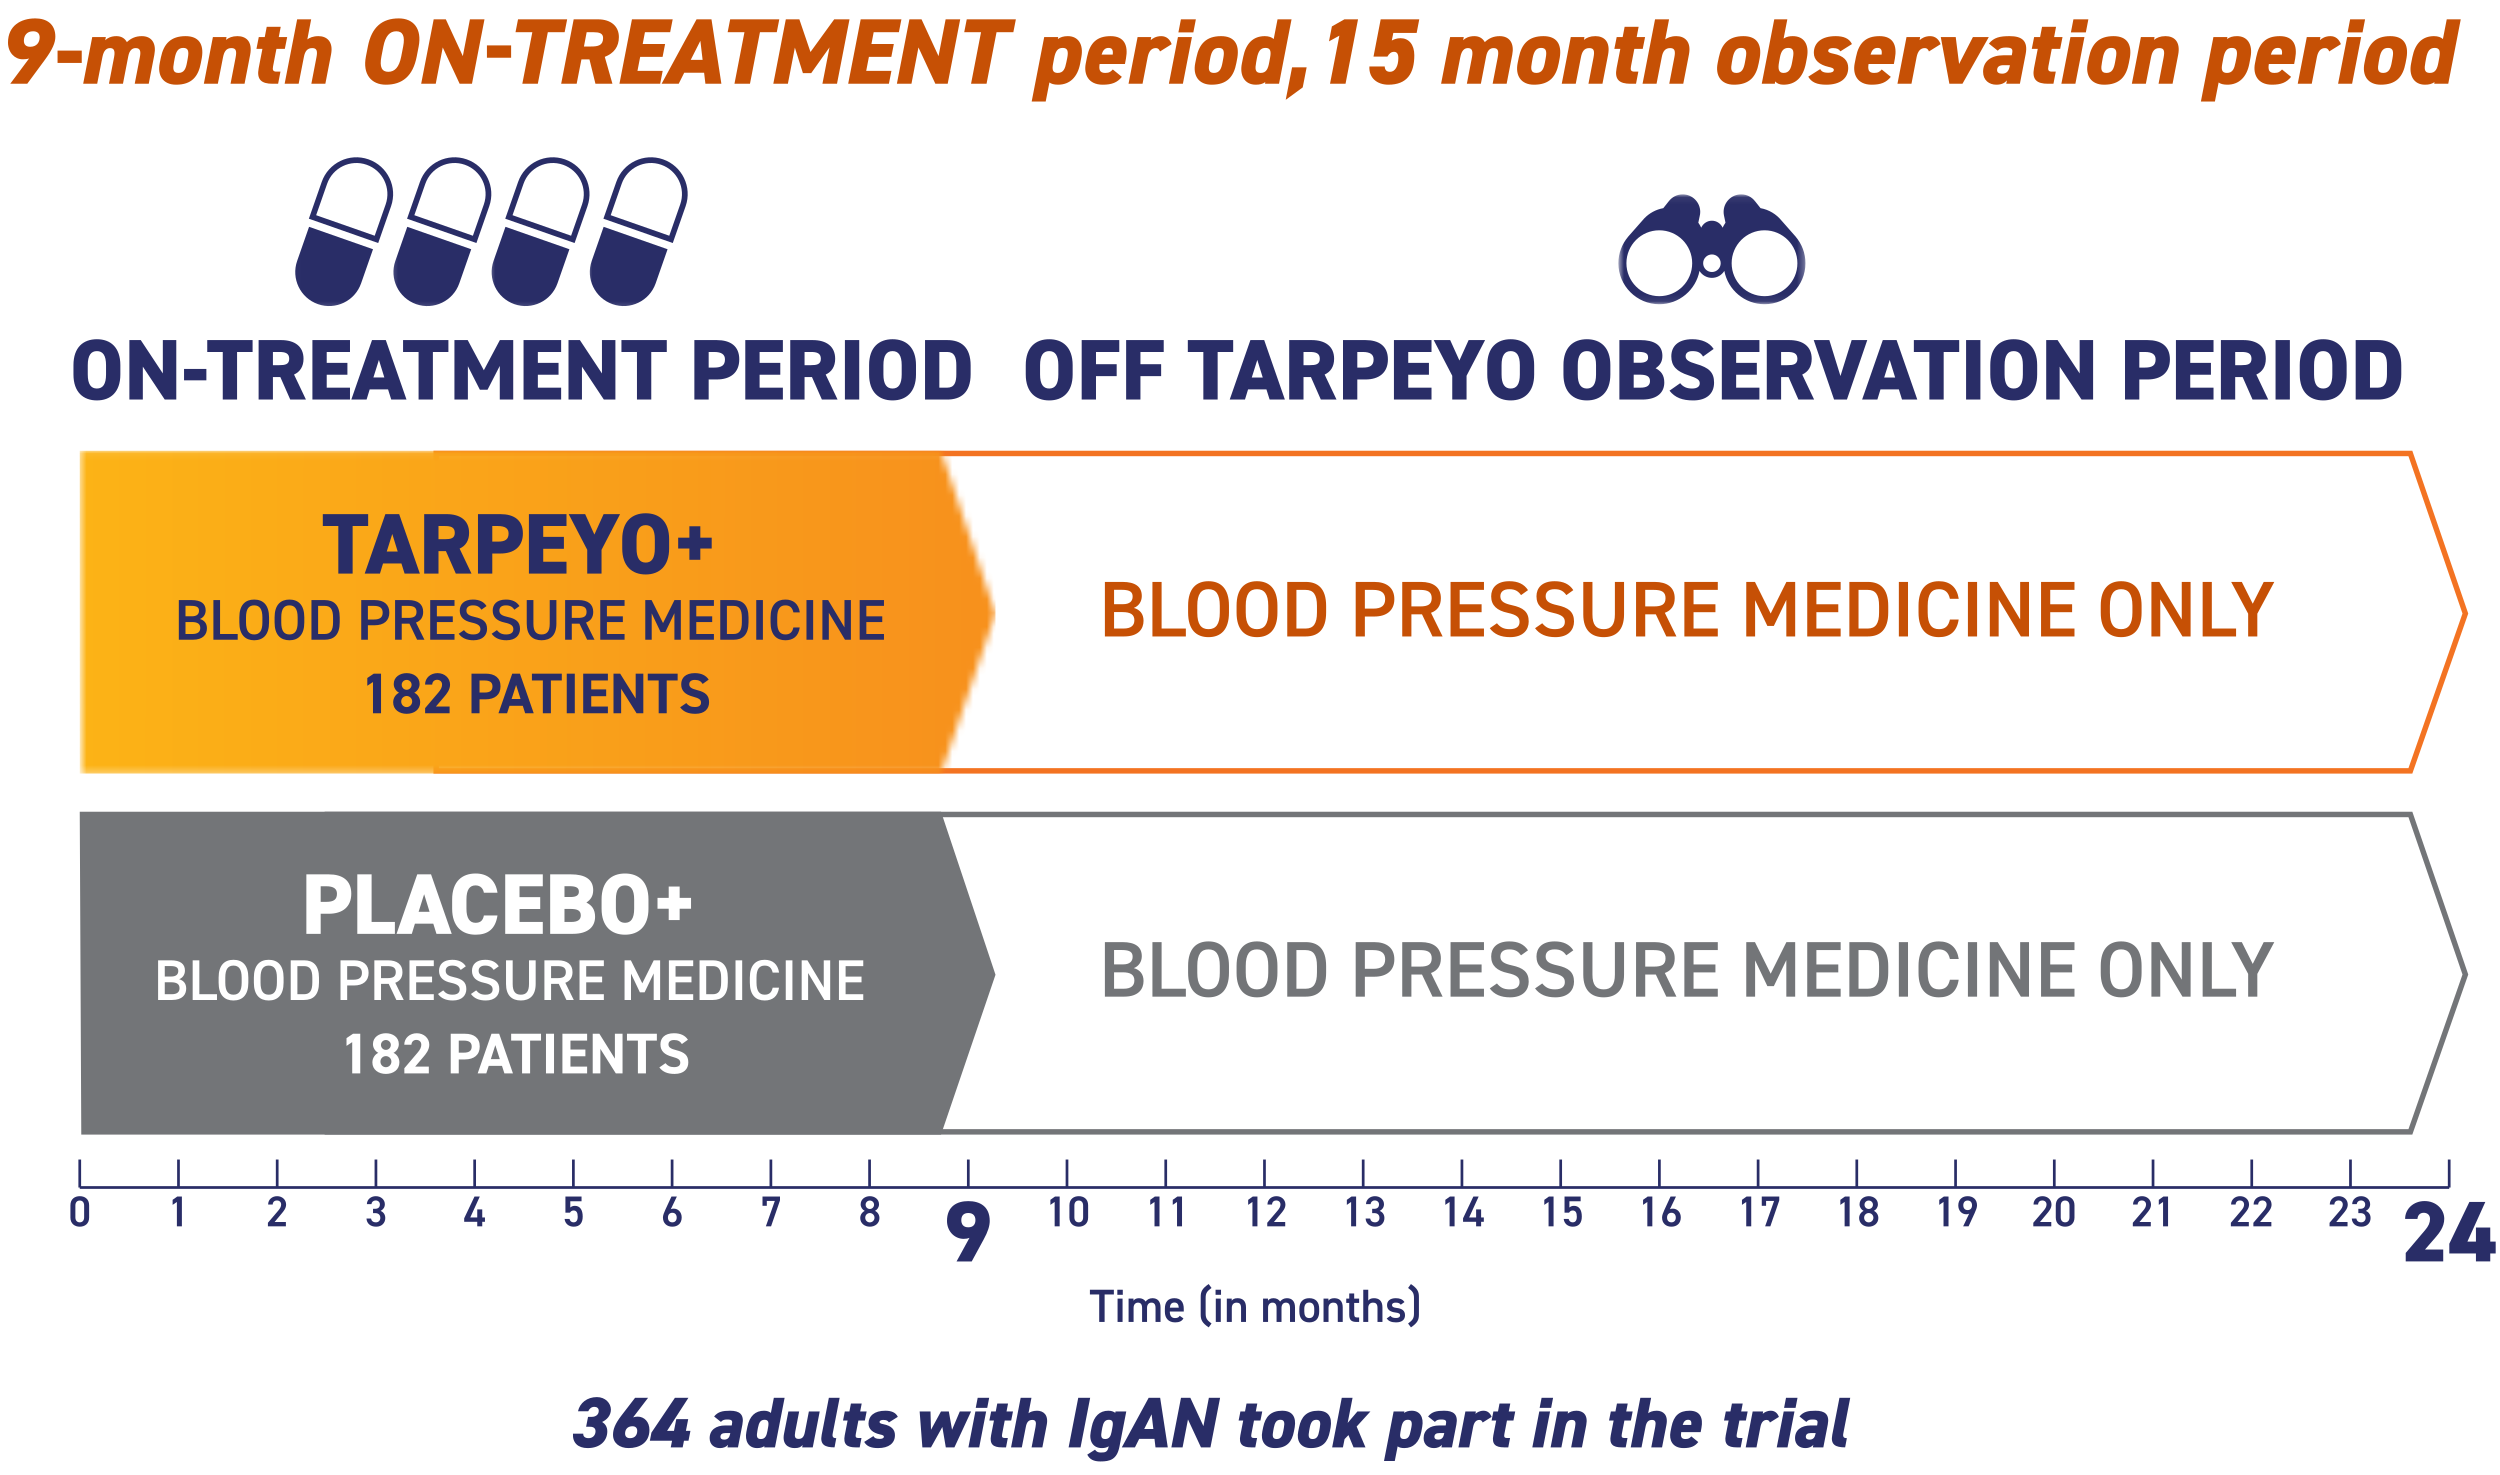 <svg width="361" height="213" viewBox="0 0 361 213" fill="none" xmlns="http://www.w3.org/2000/svg">
<rect x="0" y="0" width="361" height="213" fill="#808080" stroke="none"/>
<g clip-path="url(#clip0_4490_87535)">
<rect width="361" height="213" fill="white"/>
<path d="M1.479 12.096L4.203 8.441C3.907 8.536 3.637 8.562 3.273 8.562C2.14 8.562 1.156 7.605 1.156 6.135C1.156 3.721 3.003 2.656 5.093 2.656C6.739 2.656 7.993 3.465 7.993 5.299C7.993 6.162 7.602 7.12 6.428 8.711L3.934 12.096H1.479ZM5.727 5.393C5.727 4.881 5.444 4.517 4.783 4.517C3.853 4.517 3.448 5.164 3.448 5.892C3.448 6.391 3.718 6.755 4.352 6.755C5.296 6.755 5.727 6.122 5.727 5.393ZM8.311 9.088V7.308H11.803V9.088H8.311ZM12.01 12.096L13.318 5.353H15.287L15.193 5.811C15.476 5.515 16.029 5.218 16.811 5.218C17.499 5.218 18.011 5.515 18.322 6.081C18.901 5.542 19.562 5.218 20.479 5.218C21.922 5.218 22.61 6.283 22.286 7.915L21.477 12.096H19.454L20.196 8.252C20.371 7.349 20.223 6.944 19.589 6.944C19.104 6.944 18.699 7.241 18.524 8.117L17.755 12.096H15.732L16.474 8.252C16.663 7.254 16.407 6.944 15.894 6.944C15.395 6.944 14.977 7.268 14.788 8.239L14.033 12.096H12.01ZM29.15 8.32L29.002 9.102C28.638 11.057 27.68 12.231 25.428 12.231C23.513 12.231 22.704 10.868 23.068 9.102L23.23 8.306C23.635 6.324 24.673 5.218 26.79 5.218C28.705 5.218 29.46 6.378 29.15 8.32ZM25.765 10.531C26.602 10.531 26.844 9.898 27.006 9.007L27.114 8.414C27.303 7.416 27.195 6.917 26.467 6.917C25.738 6.917 25.415 7.416 25.226 8.414L25.118 9.007C24.956 9.898 24.929 10.531 25.765 10.531ZM29.434 12.096L30.742 5.353H32.711L32.643 5.757C33.021 5.447 33.533 5.218 34.288 5.218C35.502 5.218 36.5 5.96 36.122 7.915L35.313 12.096H33.291L34.019 8.32C34.208 7.349 34.086 6.944 33.412 6.944C32.67 6.944 32.36 7.457 32.198 8.306L31.456 12.096H29.434ZM37.031 7.052L37.368 5.353H38.231L38.514 3.869H40.537L40.254 5.353H41.468L41.131 7.052H39.917L39.431 9.574C39.324 10.113 39.431 10.343 39.93 10.343H40.497L40.16 12.096H39.364C37.759 12.096 37.031 11.502 37.355 9.83L37.894 7.052H37.031ZM41.102 12.096L42.909 2.791H44.932L44.379 5.69C44.675 5.461 45.201 5.218 45.984 5.218C47.157 5.218 48.168 5.973 47.804 7.861L46.981 12.096H44.959L45.7 8.252C45.876 7.349 45.741 6.944 45.093 6.944C44.392 6.944 44.042 7.376 43.88 8.239L43.125 12.096H41.102Z" fill="#C65005"/>
<path d="M60.456 6.715L60.173 8.171C59.62 10.99 58.109 12.231 55.722 12.231C53.605 12.231 52.337 10.707 52.837 8.171L53.12 6.715C53.659 3.91 55.183 2.656 57.583 2.656C59.701 2.656 60.955 4.139 60.456 6.715ZM55.358 6.715L55.075 8.171C54.778 9.695 55.142 10.37 56.073 10.37C57.004 10.37 57.637 9.695 57.934 8.171L58.217 6.715C58.514 5.191 58.15 4.517 57.219 4.517C56.289 4.517 55.655 5.191 55.358 6.715ZM67.857 2.791H69.96L68.153 12.096H66.373L63.932 6.85L62.921 12.096H60.817L62.624 2.791H64.377L66.832 8.104L67.857 2.791ZM70.312 8.333V6.553H73.805V8.333H70.312ZM74.803 2.791H81.897L81.533 4.652H79.105L77.662 12.096H75.424L76.867 4.652H74.439L74.803 2.791ZM88.436 12.096H85.982L85.118 8.576H83.959L83.271 12.096H81.032L82.84 2.791H86.346C88.22 2.791 89.367 3.789 89.367 5.353C89.367 6.742 88.652 7.699 87.33 8.212L88.436 12.096ZM84.323 6.715H85.321C86.359 6.715 87.087 6.567 87.087 5.488C87.087 4.8 86.521 4.652 85.712 4.652H84.714L84.323 6.715ZM91.255 2.791H97.135L96.77 4.652H93.129L92.806 6.351H96.042L95.678 8.212H92.442L92.05 10.235H95.692L95.328 12.096H89.448L91.255 2.791ZM98.004 12.096H95.536L100.58 2.791H102.738L104.167 12.096H101.861L101.672 10.504H98.8L98.004 12.096ZM101.133 5.892L99.744 8.643H101.456L101.133 5.892ZM105.436 2.791H112.529L112.165 4.652H109.738L108.295 12.096H106.056L107.499 4.652H105.072L105.436 2.791ZM115.427 2.791L117.032 7.511L120.457 2.791H122.669L120.862 12.096H118.758L119.783 6.836L117.14 10.558H115.94L114.78 6.877L113.769 12.096H111.665L113.472 2.791H115.427ZM124.284 2.791H130.164L129.8 4.652H126.159L125.835 6.351H129.071L128.707 8.212H125.471L125.08 10.235H128.721L128.357 12.096H122.477L124.284 2.791ZM136.549 2.791H138.653L136.846 12.096H135.066L132.625 6.85L131.613 12.096H129.51L131.317 2.791H133.07L135.524 8.104L136.549 2.791ZM139.598 2.791H146.691L146.327 4.652H143.9L142.457 12.096H140.218L141.661 4.652H139.234L139.598 2.791Z" fill="#C65005"/>
<path d="M156.149 8.239L155.974 9.183C155.61 11.111 154.491 12.231 152.792 12.231C152.185 12.231 151.767 12.096 151.537 11.907L150.998 14.658H148.975L150.782 5.353H152.805L152.751 5.636C153.129 5.366 153.574 5.218 154.194 5.218C155.691 5.218 156.487 6.405 156.149 8.239ZM152.738 10.531C153.574 10.531 153.803 9.898 153.978 9.007L154.1 8.414C154.302 7.416 154.181 6.917 153.452 6.917C152.724 6.917 152.4 7.416 152.212 8.414L152.063 9.21C151.915 9.992 151.955 10.531 152.738 10.531ZM160.689 10.032L161.997 11.098C161.337 11.92 160.554 12.231 159.233 12.231C157.129 12.231 156.482 10.693 156.779 9.183L156.967 8.239C157.385 6.149 158.424 5.218 160.379 5.218C162.335 5.218 162.941 6.54 162.591 8.441L162.442 9.237H158.788C158.667 10.005 158.761 10.531 159.584 10.531C160.217 10.531 160.379 10.343 160.689 10.032ZM160.069 6.917C159.543 6.917 159.246 7.281 159.071 7.888H160.676C160.77 7.146 160.541 6.917 160.069 6.917ZM169.19 6.378L167.504 7.43C167.423 7.227 167.289 6.944 166.897 6.944C166.318 6.944 165.9 7.349 165.724 8.252L164.983 12.096H162.96L164.268 5.353H166.237L166.156 5.798C166.439 5.542 166.938 5.218 167.68 5.218C168.448 5.218 168.947 5.704 169.19 6.378ZM168.785 12.096L170.093 5.353H172.116L170.808 12.096H168.785ZM170.161 4.679L170.525 2.791H172.683L172.319 4.679H170.161ZM178.677 8.32L178.529 9.102C178.165 11.057 177.208 12.231 174.955 12.231C173.04 12.231 172.231 10.868 172.595 9.102L172.757 8.306C173.162 6.324 174.2 5.218 176.318 5.218C178.232 5.218 178.988 6.378 178.677 8.32ZM175.293 10.531C176.129 10.531 176.371 9.898 176.533 9.007L176.641 8.414C176.83 7.416 176.722 6.917 175.994 6.917C175.266 6.917 174.942 7.416 174.753 8.414L174.645 9.007C174.483 9.898 174.456 10.531 175.293 10.531ZM183.923 5.636L184.476 2.791H186.499L184.692 12.096H182.669L182.71 11.853C182.332 12.123 181.901 12.231 181.334 12.231C179.702 12.231 178.988 10.868 179.325 9.183L179.514 8.239C179.918 6.202 181.011 5.218 182.642 5.218C183.209 5.218 183.64 5.38 183.923 5.636ZM182.035 10.531C182.872 10.531 183.114 9.898 183.276 9.007L183.411 8.266C183.573 7.362 183.424 6.917 182.737 6.917C182.008 6.917 181.685 7.416 181.496 8.414L181.388 9.007C181.226 9.898 181.199 10.531 182.035 10.531ZM188.679 9.722L188.113 12.622L185.658 14.415L186.575 9.722H188.679ZM196.101 2.791L194.294 12.096H192.055L193.404 5.151L191.907 5.973L192.325 3.816L194.132 2.791H196.101ZM201.301 7.484C200.883 7.484 200.6 7.726 200.343 8.171H198.334L199.372 2.791H204.942L204.564 4.76H201.193L200.977 5.852C201.26 5.704 201.665 5.515 202.245 5.515C203.418 5.515 204.227 6.418 204.227 7.969C204.227 10.599 203.189 12.231 200.478 12.231C198.846 12.231 197.646 11.246 197.741 9.601H199.952C199.979 10.086 200.195 10.37 200.734 10.37C201.449 10.37 201.921 9.547 201.921 8.387C201.921 7.794 201.719 7.484 201.301 7.484ZM208.092 12.096L209.4 5.353H211.369L211.274 5.811C211.558 5.515 212.11 5.218 212.893 5.218C213.58 5.218 214.093 5.515 214.403 6.081C214.983 5.542 215.644 5.218 216.561 5.218C218.004 5.218 218.691 6.283 218.368 7.915L217.559 12.096H215.536L216.278 8.252C216.453 7.349 216.305 6.944 215.671 6.944C215.185 6.944 214.781 7.241 214.605 8.117L213.837 12.096H211.814L212.556 8.252C212.744 7.254 212.488 6.944 211.976 6.944C211.477 6.944 211.059 7.268 210.87 8.239L210.115 12.096H208.092ZM225.232 8.32L225.084 9.102C224.719 11.057 223.762 12.231 221.51 12.231C219.595 12.231 218.786 10.868 219.15 9.102L219.312 8.306C219.716 6.324 220.755 5.218 222.872 5.218C224.787 5.218 225.542 6.378 225.232 8.32ZM221.847 10.531C222.683 10.531 222.926 9.898 223.088 9.007L223.196 8.414C223.384 7.416 223.276 6.917 222.548 6.917C221.82 6.917 221.496 7.416 221.308 8.414L221.2 9.007C221.038 9.898 221.011 10.531 221.847 10.531ZM225.515 12.096L226.823 5.353H228.792L228.725 5.757C229.102 5.447 229.615 5.218 230.37 5.218C231.584 5.218 232.582 5.96 232.204 7.915L231.395 12.096H229.372L230.1 8.32C230.289 7.349 230.168 6.944 229.493 6.944C228.752 6.944 228.441 7.457 228.28 8.306L227.538 12.096H225.515ZM233.112 7.052L233.45 5.353H234.313L234.596 3.869H236.619L236.336 5.353H237.549L237.212 7.052H235.998L235.513 9.574C235.405 10.113 235.513 10.343 236.012 10.343H236.578L236.241 12.096H235.445C233.841 12.096 233.112 11.502 233.436 9.83L233.976 7.052H233.112ZM237.183 12.096L238.99 2.791H241.013L240.46 5.69C240.757 5.461 241.283 5.218 242.065 5.218C243.238 5.218 244.25 5.973 243.886 7.861L243.063 12.096H241.04L241.782 8.252C241.957 7.349 241.822 6.944 241.175 6.944C240.474 6.944 240.123 7.376 239.961 8.239L239.206 12.096H237.183ZM254.113 8.32L253.964 9.102C253.6 11.057 252.643 12.231 250.391 12.231C248.476 12.231 247.667 10.868 248.031 9.102L248.193 8.306C248.597 6.324 249.636 5.218 251.753 5.218C253.668 5.218 254.423 6.378 254.113 8.32ZM250.728 10.531C251.564 10.531 251.807 9.898 251.969 9.007L252.076 8.414C252.265 7.416 252.157 6.917 251.429 6.917C250.701 6.917 250.377 7.416 250.188 8.414L250.081 9.007C249.919 9.898 249.892 10.531 250.728 10.531ZM258.091 2.791L257.552 5.569C258.01 5.272 258.455 5.218 258.887 5.218C260.478 5.218 261.287 6.405 260.923 8.32L260.775 9.102C260.384 11.179 259.278 12.231 257.525 12.231C256.972 12.231 256.581 12.042 256.338 11.759L256.284 12.096H254.396L256.203 2.791H258.091ZM257.538 10.531C258.374 10.531 258.617 9.898 258.779 9.007L258.887 8.414C259.075 7.416 258.968 6.917 258.239 6.917C257.538 6.917 257.201 7.362 257.026 8.266L256.891 9.007C256.729 9.898 256.81 10.531 257.538 10.531ZM267.421 6.364L265.749 7.416C265.56 7.12 265.318 6.944 264.697 6.944C264.387 6.944 263.996 7.012 263.996 7.349C263.996 7.538 264.198 7.645 264.738 7.753C266.248 8.05 266.882 8.778 266.882 9.803C266.882 11.327 265.722 12.231 263.713 12.231C262.337 12.231 261.569 11.866 261.11 11.071L262.836 9.978C263.012 10.289 263.241 10.504 264.01 10.504C264.495 10.504 264.805 10.37 264.805 10.086C264.805 9.871 264.576 9.776 264.023 9.655C262.742 9.358 261.919 8.697 261.919 7.632C261.919 6.189 262.998 5.218 265.075 5.218C266.181 5.218 267.03 5.528 267.421 6.364ZM271.722 10.032L273.03 11.098C272.369 11.92 271.587 12.231 270.265 12.231C268.162 12.231 267.514 10.693 267.811 9.183L268 8.239C268.418 6.149 269.456 5.218 271.412 5.218C273.367 5.218 273.974 6.54 273.623 8.441L273.475 9.237H269.82C269.699 10.005 269.793 10.531 270.616 10.531C271.25 10.531 271.412 10.343 271.722 10.032ZM271.102 6.917C270.576 6.917 270.279 7.281 270.104 7.888H271.708C271.803 7.146 271.574 6.917 271.102 6.917ZM280.223 6.378L278.537 7.43C278.456 7.227 278.321 6.944 277.93 6.944C277.35 6.944 276.932 7.349 276.757 8.252L276.015 12.096H273.992L275.3 5.353H277.269L277.188 5.798C277.472 5.542 277.971 5.218 278.712 5.218C279.481 5.218 279.98 5.704 280.223 6.378ZM284.889 5.353H287.181L283.378 12.096H281.49L280.249 5.353H282.407L282.893 9.237L284.889 5.353ZM286.358 10.37C286.358 8.832 287.532 7.983 289.298 7.983H290.499L290.539 7.78C290.674 7.12 290.593 6.863 289.649 6.863C289.069 6.863 288.786 6.971 288.476 7.322L287.195 6.297C287.923 5.407 288.772 5.218 290.202 5.218C291.955 5.218 292.872 5.892 292.508 7.794L291.672 12.096H289.703L289.797 11.61C289.514 11.947 289.083 12.231 288.26 12.231C287.249 12.231 286.358 11.597 286.358 10.37ZM290.188 9.614L290.229 9.412H289.312C288.705 9.412 288.381 9.641 288.381 10.14C288.381 10.464 288.638 10.639 289.096 10.639C289.77 10.639 290.067 10.235 290.188 9.614ZM293.39 7.052L293.727 5.353H294.59L294.873 3.869H296.896L296.613 5.353H297.826L297.489 7.052H296.275L295.79 9.574C295.682 10.113 295.79 10.343 296.289 10.343H296.855L296.518 12.096H295.723C294.118 12.096 293.39 11.502 293.713 9.83L294.253 7.052H293.39ZM297.663 12.096L298.971 5.353H300.994L299.686 12.096H297.663ZM299.038 4.679L299.402 2.791H301.56L301.196 4.679H299.038ZM307.555 8.32L307.406 9.102C307.042 11.057 306.085 12.231 303.833 12.231C301.918 12.231 301.109 10.868 301.473 9.102L301.635 8.306C302.039 6.324 303.078 5.218 305.195 5.218C307.11 5.218 307.865 6.378 307.555 8.32ZM304.17 10.531C305.006 10.531 305.249 9.898 305.411 9.007L305.518 8.414C305.707 7.416 305.599 6.917 304.871 6.917C304.143 6.917 303.819 7.416 303.63 8.414L303.523 9.007C303.361 9.898 303.334 10.531 304.17 10.531ZM307.838 12.096L309.146 5.353H311.115L311.048 5.757C311.425 5.447 311.938 5.218 312.693 5.218C313.907 5.218 314.904 5.96 314.527 7.915L313.718 12.096H311.695L312.423 8.32C312.612 7.349 312.491 6.944 311.816 6.944C311.075 6.944 310.764 7.457 310.603 8.306L309.861 12.096H307.838ZM324.983 8.239L324.808 9.183C324.444 11.111 323.324 12.231 321.625 12.231C321.018 12.231 320.6 12.096 320.371 11.907L319.832 14.658H317.809L319.616 5.353H321.639L321.585 5.636C321.962 5.366 322.407 5.218 323.028 5.218C324.525 5.218 325.32 6.405 324.983 8.239ZM321.571 10.531C322.407 10.531 322.637 9.898 322.812 9.007L322.933 8.414C323.136 7.416 323.014 6.917 322.286 6.917C321.558 6.917 321.234 7.416 321.045 8.414L320.897 9.21C320.749 9.992 320.789 10.531 321.571 10.531ZM329.523 10.032L330.831 11.098C330.17 11.92 329.388 12.231 328.067 12.231C325.963 12.231 325.316 10.693 325.612 9.183L325.801 8.239C326.219 6.149 327.258 5.218 329.213 5.218C331.168 5.218 331.775 6.54 331.425 8.441L331.276 9.237H327.622C327.5 10.005 327.595 10.531 328.417 10.531C329.051 10.531 329.213 10.343 329.523 10.032ZM328.903 6.917C328.377 6.917 328.08 7.281 327.905 7.888H329.51C329.604 7.146 329.375 6.917 328.903 6.917ZM338.024 6.378L336.338 7.43C336.257 7.227 336.122 6.944 335.731 6.944C335.151 6.944 334.733 7.349 334.558 8.252L333.816 12.096H331.793L333.102 5.353H335.07L334.99 5.798C335.273 5.542 335.772 5.218 336.513 5.218C337.282 5.218 337.781 5.704 338.024 6.378ZM337.619 12.096L338.927 5.353H340.95L339.642 12.096H337.619ZM338.995 4.679L339.359 2.791H341.516L341.152 4.679H338.995ZM347.511 8.32L347.363 9.102C346.999 11.057 346.041 12.231 343.789 12.231C341.874 12.231 341.065 10.868 341.429 9.102L341.591 8.306C341.996 6.324 343.034 5.218 345.151 5.218C347.066 5.218 347.821 6.378 347.511 8.32ZM344.126 10.531C344.962 10.531 345.205 9.898 345.367 9.007L345.475 8.414C345.664 7.416 345.556 6.917 344.828 6.917C344.099 6.917 343.776 7.416 343.587 8.414L343.479 9.007C343.317 9.898 343.29 10.531 344.126 10.531ZM352.757 5.636L353.31 2.791H355.333L353.526 12.096H351.503L351.543 11.853C351.166 12.123 350.734 12.231 350.168 12.231C348.536 12.231 347.821 10.868 348.159 9.183L348.347 8.239C348.752 6.202 349.844 5.218 351.476 5.218C352.042 5.218 352.474 5.38 352.757 5.636ZM350.869 10.531C351.705 10.531 351.948 9.898 352.11 9.007L352.245 8.266C352.407 7.362 352.258 6.917 351.57 6.917C350.842 6.917 350.519 7.416 350.33 8.414L350.222 9.007C350.06 9.898 350.033 10.531 350.869 10.531Z" fill="#C65005"/>
<path d="M84.635 206.023L84.915 204.591H85.475C85.973 204.591 86.461 204.311 86.461 203.72C86.461 203.367 86.212 203.149 85.828 203.149C85.403 203.149 85.102 203.409 84.946 203.782H83.463C83.722 202.589 84.77 201.739 86.201 201.739C87.425 201.739 88.214 202.651 88.214 203.533C88.214 204.477 87.529 205.068 86.948 205.328C87.363 205.597 87.695 206.012 87.695 206.687C87.695 208.004 86.71 209.104 84.853 209.104C83.432 209.104 82.653 208.305 82.737 207.019H84.22C84.199 207.413 84.459 207.672 84.998 207.672C85.631 207.672 85.994 207.205 85.994 206.676C85.994 206.261 85.734 206.023 85.195 206.023H84.635ZM93.583 201.842L91.425 204.664C91.674 204.591 91.871 204.56 92.079 204.56C93.033 204.56 93.78 205.317 93.78 206.479C93.78 208.357 92.307 209.104 90.772 209.104C89.475 209.104 88.52 208.388 88.52 207.195C88.52 206.407 88.801 205.618 89.734 204.405L91.705 201.842H93.583ZM90.263 206.998C90.263 207.392 90.481 207.672 90.979 207.672C91.705 207.672 92.016 207.174 92.016 206.614C92.016 206.23 91.809 205.95 91.321 205.95C90.595 205.95 90.263 206.438 90.263 206.998ZM97.458 201.842H99.408L96.327 206.614H97.323L97.655 204.923H99.377L99.045 206.614H99.699L99.419 208.046H98.765L98.578 209H96.856L97.043 208.046H93.838L94.066 206.873L97.458 201.842ZM102.474 207.672C102.474 206.49 103.377 205.836 104.736 205.836H105.659L105.69 205.68C105.794 205.172 105.732 204.975 105.006 204.975C104.559 204.975 104.342 205.058 104.103 205.328L103.118 204.539C103.678 203.855 104.331 203.709 105.431 203.709C106.779 203.709 107.485 204.228 107.205 205.691L106.562 209H105.047L105.12 208.627C104.902 208.886 104.57 209.104 103.937 209.104C103.159 209.104 102.474 208.616 102.474 207.672ZM105.421 207.091L105.452 206.936H104.746C104.279 206.936 104.03 207.112 104.03 207.496C104.03 207.745 104.228 207.88 104.58 207.88C105.099 207.88 105.327 207.568 105.421 207.091ZM111.317 204.031L111.742 201.842H113.298L111.908 209H110.352L110.383 208.813C110.092 209.021 109.761 209.104 109.325 209.104C108.07 209.104 107.52 208.056 107.779 206.759L107.924 206.033C108.236 204.467 109.076 203.709 110.331 203.709C110.767 203.709 111.099 203.834 111.317 204.031ZM109.864 207.797C110.507 207.797 110.694 207.309 110.819 206.624L110.922 206.054C111.047 205.359 110.933 205.017 110.404 205.017C109.844 205.017 109.595 205.4 109.449 206.168L109.366 206.624C109.242 207.309 109.221 207.797 109.864 207.797ZM118.367 203.813L117.361 209H115.836L115.898 208.658C115.628 208.969 115.359 209.104 114.726 209.104C113.782 209.104 112.921 208.523 113.211 207.05L113.844 203.813H115.4L114.83 206.759C114.695 207.465 114.798 207.776 115.317 207.776C115.846 207.776 116.095 207.485 116.23 206.77L116.801 203.813H118.367ZM118.651 207.185L119.688 201.842H121.244L120.248 206.967C120.134 207.527 120.342 207.672 120.757 207.672L120.508 209C119.118 209 118.371 208.616 118.651 207.185ZM121.731 205.12L121.991 203.813H122.654L122.872 202.672H124.428L124.211 203.813H125.144L124.885 205.12H123.951L123.578 207.06C123.495 207.475 123.578 207.651 123.962 207.651H124.397L124.138 209H123.526C122.291 209 121.731 208.544 121.98 207.257L122.395 205.12H121.731ZM129.645 204.591L128.359 205.4C128.213 205.172 128.027 205.037 127.549 205.037C127.311 205.037 127.01 205.089 127.01 205.349C127.01 205.494 127.166 205.577 127.581 205.66C128.742 205.888 129.23 206.448 129.23 207.236C129.23 208.409 128.338 209.104 126.792 209.104C125.734 209.104 125.143 208.824 124.79 208.212L126.118 207.371C126.253 207.61 126.429 207.776 127.02 207.776C127.394 207.776 127.632 207.672 127.632 207.454C127.632 207.288 127.456 207.216 127.031 207.122C126.045 206.894 125.412 206.386 125.412 205.566C125.412 204.456 126.242 203.709 127.84 203.709C128.691 203.709 129.344 203.948 129.645 204.591ZM136.075 206.054L134.436 209H133.191L132.797 203.813H134.364L134.436 206.458L135.878 203.813H137.009L137.476 206.458L138.596 203.813H140.225L137.818 209H136.573L136.075 206.054ZM139.839 209L140.845 203.813H142.401L141.395 209H139.839ZM140.897 203.295L141.177 201.842H142.837L142.557 203.295H140.897ZM142.863 205.12L143.123 203.813H143.787L144.004 202.672H145.56L145.343 203.813H146.276L146.017 205.12H145.083L144.71 207.06C144.627 207.475 144.71 207.651 145.094 207.651H145.529L145.27 209H144.658C143.423 209 142.863 208.544 143.112 207.257L143.527 205.12H142.863ZM145.995 209L147.385 201.842H148.941L148.516 204.073C148.744 203.896 149.148 203.709 149.75 203.709C150.652 203.709 151.43 204.29 151.15 205.743L150.518 209H148.962L149.532 206.044C149.667 205.349 149.563 205.037 149.065 205.037C148.526 205.037 148.256 205.369 148.132 206.033L147.551 209H145.995ZM157.42 201.842L156.03 209H154.308L155.698 201.842H157.42ZM161.047 204.021L161.078 203.813H162.634L161.649 208.896C161.286 210.764 160.279 211.033 158.91 211.033C157.914 211.033 157.344 210.732 157.001 210.048L158.122 209.332C158.298 209.612 158.557 209.747 158.952 209.747C159.678 209.747 159.937 209.654 160.103 208.844C159.802 209.041 159.46 209.104 159.087 209.104C157.914 209.104 157.219 208.18 157.499 206.759L157.645 206.033C157.956 204.477 158.817 203.709 160.041 203.709C160.518 203.709 160.819 203.844 161.047 204.021ZM159.584 207.797C160.176 207.797 160.394 207.382 160.508 206.78L160.643 206.054C160.777 205.359 160.653 205.017 160.124 205.017C159.564 205.017 159.315 205.4 159.169 206.168L159.087 206.624C158.962 207.309 158.941 207.797 159.584 207.797ZM163.886 209H161.987L165.867 201.842H167.527L168.627 209H166.853L166.707 207.776H164.498L163.886 209ZM166.292 204.228L165.224 206.344H166.541L166.292 204.228ZM174.561 201.842H176.18L174.79 209H173.42L171.543 204.965L170.765 209H169.146L170.536 201.842H171.885L173.773 205.929L174.561 201.842ZM178.857 205.12L179.116 203.813H179.78L179.998 202.672H181.554L181.336 203.813H182.27L182.01 205.12H181.077L180.703 207.06C180.62 207.475 180.703 207.651 181.087 207.651H181.523L181.263 209H180.651C179.417 209 178.857 208.544 179.106 207.257L179.521 205.12H178.857ZM186.957 206.095L186.843 206.697C186.563 208.201 185.826 209.104 184.094 209.104C182.621 209.104 181.999 208.056 182.279 206.697L182.403 206.085C182.714 204.56 183.513 203.709 185.142 203.709C186.615 203.709 187.196 204.602 186.957 206.095ZM184.353 207.797C184.996 207.797 185.183 207.309 185.308 206.624L185.391 206.168C185.536 205.4 185.453 205.017 184.893 205.017C184.333 205.017 184.084 205.4 183.938 206.168L183.855 206.624C183.731 207.309 183.71 207.797 184.353 207.797ZM192.144 206.095L192.03 206.697C191.75 208.201 191.013 209.104 189.281 209.104C187.808 209.104 187.185 208.056 187.465 206.697L187.59 206.085C187.901 204.56 188.7 203.709 190.329 203.709C191.802 203.709 192.382 204.602 192.144 206.095ZM189.54 207.797C190.183 207.797 190.37 207.309 190.494 206.624L190.577 206.168C190.723 205.4 190.64 205.017 190.08 205.017C189.519 205.017 189.27 205.4 189.125 206.168L189.042 206.624C188.918 207.309 188.897 207.797 189.54 207.797ZM196.013 203.813H197.891L195.899 205.992L197.175 209H195.453L194.717 207.226L194.156 207.807L193.918 209H192.362L193.752 201.842H195.308L194.602 205.473L196.013 203.813ZM205.368 206.033L205.233 206.759C204.953 208.243 204.092 209.104 202.785 209.104C202.318 209.104 201.997 209 201.82 208.855L201.405 210.971H199.849L201.239 203.813H202.795L202.754 204.031C203.044 203.824 203.387 203.709 203.864 203.709C205.015 203.709 205.627 204.622 205.368 206.033ZM202.743 207.797C203.387 207.797 203.563 207.309 203.698 206.624L203.791 206.168C203.947 205.4 203.853 205.017 203.293 205.017C202.733 205.017 202.484 205.4 202.339 206.168L202.225 206.78C202.111 207.382 202.142 207.797 202.743 207.797ZM205.572 207.672C205.572 206.49 206.474 205.836 207.833 205.836H208.756L208.788 205.68C208.891 205.172 208.829 204.975 208.103 204.975C207.657 204.975 207.439 205.058 207.2 205.328L206.215 204.539C206.775 203.855 207.429 203.709 208.528 203.709C209.877 203.709 210.582 204.228 210.302 205.691L209.659 209H208.144L208.217 208.627C207.999 208.886 207.667 209.104 207.034 209.104C206.256 209.104 205.572 208.616 205.572 207.672ZM208.518 207.091L208.549 206.936H207.844C207.377 206.936 207.128 207.112 207.128 207.496C207.128 207.745 207.325 207.88 207.678 207.88C208.196 207.88 208.425 207.568 208.518 207.091ZM215.389 204.602L214.092 205.411C214.03 205.255 213.926 205.037 213.626 205.037C213.18 205.037 212.858 205.349 212.723 206.044L212.153 209H210.597L211.603 203.813H213.117L213.055 204.156C213.273 203.958 213.657 203.709 214.227 203.709C214.819 203.709 215.202 204.083 215.389 204.602ZM215.387 205.12L215.646 203.813H216.31L216.528 202.672H218.084L217.866 203.813H218.8L218.541 205.12H217.607L217.234 207.06C217.151 207.475 217.234 207.651 217.617 207.651H218.053L217.794 209H217.182C215.947 209 215.387 208.544 215.636 207.257L216.051 205.12H215.387ZM221.267 209L222.274 203.813H223.83L222.824 209H221.267ZM222.326 203.295L222.606 201.842H224.265L223.985 203.295H222.326ZM223.908 209L224.914 203.813H226.429L226.377 204.124C226.667 203.886 227.061 203.709 227.642 203.709C228.576 203.709 229.344 204.28 229.053 205.784L228.431 209H226.875L227.435 206.095C227.58 205.349 227.487 205.037 226.968 205.037C226.398 205.037 226.159 205.431 226.034 206.085L225.464 209H223.908ZM232.345 205.12L232.605 203.813H233.269L233.487 202.672H235.043L234.825 203.813H235.758L235.499 205.12H234.565L234.192 207.06C234.109 207.475 234.192 207.651 234.576 207.651H235.011L234.752 209H234.14C232.906 209 232.345 208.544 232.594 207.257L233.009 205.12H232.345ZM235.477 209L236.867 201.842H238.423L237.998 204.073C238.226 203.896 238.63 203.709 239.232 203.709C240.135 203.709 240.913 204.29 240.633 205.743L240 209H238.444L239.014 206.044C239.149 205.349 239.045 205.037 238.547 205.037C238.008 205.037 237.738 205.369 237.614 206.033L237.033 209H235.477ZM244.226 207.413L245.232 208.232C244.723 208.865 244.122 209.104 243.105 209.104C241.487 209.104 240.989 207.921 241.217 206.759L241.362 206.033C241.684 204.425 242.483 203.709 243.987 203.709C245.491 203.709 245.958 204.726 245.688 206.189L245.574 206.801H242.763C242.67 207.392 242.742 207.797 243.375 207.797C243.862 207.797 243.987 207.651 244.226 207.413ZM243.748 205.017C243.344 205.017 243.116 205.297 242.981 205.763H244.215C244.288 205.193 244.111 205.017 243.748 205.017ZM248.949 205.12L249.209 203.813H249.872L250.09 202.672H251.646L251.428 203.813H252.362L252.103 205.12H251.169L250.796 207.06C250.713 207.475 250.796 207.651 251.18 207.651H251.615L251.356 209H250.744C249.509 209 248.949 208.544 249.198 207.257L249.613 205.12H248.949ZM256.873 204.602L255.577 205.411C255.514 205.255 255.411 205.037 255.11 205.037C254.664 205.037 254.342 205.349 254.207 206.044L253.637 209H252.081L253.087 203.813H254.601L254.539 204.156C254.757 203.958 255.141 203.709 255.711 203.709C256.303 203.709 256.686 204.083 256.873 204.602ZM256.562 209L257.568 203.813H259.124L258.118 209H256.562ZM257.62 203.295L257.9 201.842H259.56L259.28 203.295H257.62ZM259.202 207.672C259.202 206.49 260.105 205.836 261.464 205.836H262.387L262.418 205.68C262.522 205.172 262.46 204.975 261.733 204.975C261.287 204.975 261.07 205.058 260.831 205.328L259.845 204.539C260.406 203.855 261.059 203.709 262.159 203.709C263.507 203.709 264.213 204.228 263.933 205.691L263.289 209H261.775L261.848 208.627C261.63 208.886 261.298 209.104 260.665 209.104C259.887 209.104 259.202 208.616 259.202 207.672ZM262.148 207.091L262.18 206.936H261.474C261.007 206.936 260.758 207.112 260.758 207.496C260.758 207.745 260.955 207.88 261.308 207.88C261.827 207.88 262.055 207.568 262.148 207.091ZM264.58 207.185L265.617 201.842H267.173L266.177 206.967C266.063 207.527 266.271 207.672 266.686 207.672L266.437 209C265.047 209 264.3 208.616 264.58 207.185Z" fill="#292D67"/>
<path d="M347.781 118.001L355.585 140.717L347.784 163.044H47.664V118.001H347.781ZM348.341 117.214H46.879V163.832H348.341L356.417 140.719L348.341 117.214Z" fill="#737578"/>
<path d="M135.886 117.214H116.808H27.232H11.516L11.736 163.832H27.232H108.604H135.886L143.751 140.753L135.886 117.214Z" fill="#737578"/>
<path d="M63.377 65.877H347.778L355.582 88.592L347.78 110.921H63.377V65.877ZM62.59 65.09V111.709H348.338L356.414 88.595L348.338 65.09H62.59Z" fill="#F37322"/>
<mask id="mask0_4490_87535" style="mask-type:luminance" maskUnits="userSpaceOnUse" x="11" y="65" width="133" height="47">
<path d="M11.516 65.09L11.735 111.707H135.885L143.749 88.629L135.885 65.09H11.516Z" fill="white"/>
</mask>
<g mask="url(#mask0_4490_87535)">
<path d="M143.749 65.09H11.516V111.707H143.749V65.09Z" fill="url(#paint0_linear_4490_87535)"/>
</g>
<path d="M12.87 175.821C12.87 176.711 12.235 177.135 11.519 177.135C10.803 177.135 10.168 176.711 10.168 175.821V174.047C10.168 173.133 10.803 172.728 11.519 172.728C12.235 172.728 12.87 173.133 12.87 174.041V175.821ZM12.148 174.085C12.148 173.624 11.905 173.357 11.519 173.357C11.127 173.357 10.884 173.624 10.884 174.085V175.778C10.884 176.238 11.127 176.506 11.519 176.506C11.905 176.506 12.148 176.238 12.148 175.778V174.085Z" fill="#292D67"/>
<path d="M26.265 172.784V177.079H25.543V173.562L24.927 173.985V173.257L25.586 172.784H26.265Z" fill="#292D67"/>
<path d="M41.282 176.456V177.078H38.686V176.568L40.161 174.837C40.441 174.514 40.597 174.234 40.597 173.935C40.597 173.543 40.305 173.344 39.987 173.344C39.651 173.344 39.396 173.549 39.377 173.935H38.718C38.718 173.207 39.303 172.727 40.012 172.727C40.746 172.727 41.313 173.225 41.313 173.947C41.313 174.489 40.94 174.912 40.666 175.242L39.651 176.456H41.282Z" fill="#292D67"/>
<path d="M53.866 175.174V174.552H54.165C54.613 174.552 54.856 174.315 54.856 173.911C54.856 173.599 54.613 173.344 54.246 173.344C53.897 173.344 53.667 173.574 53.636 173.873H52.976C52.995 173.182 53.58 172.728 54.271 172.728C55.024 172.728 55.572 173.245 55.572 173.892C55.572 174.359 55.298 174.682 54.962 174.85C55.354 175.025 55.634 175.361 55.634 175.89C55.634 176.568 55.148 177.135 54.321 177.135C53.449 177.135 52.958 176.637 52.92 175.958H53.58C53.63 176.269 53.847 176.506 54.289 176.506C54.663 176.506 54.918 176.232 54.918 175.871C54.918 175.435 54.663 175.174 54.165 175.174H53.866Z" fill="#292D67"/>
<path d="M68.516 172.784H69.282L67.906 175.803H68.914V174.633H69.636V175.803H70.028V176.431H69.636V177.079H68.914V176.431H67.028V175.921L68.516 172.784Z" fill="#292D67"/>
<path d="M82.824 174.794C82.569 174.794 82.407 174.931 82.301 175.112H81.647V172.784H83.975V173.462H82.351V174.371C82.481 174.24 82.68 174.122 83.01 174.122C83.726 174.122 84.143 174.676 84.143 175.672C84.143 176.612 83.695 177.135 82.836 177.135C82.139 177.135 81.591 176.699 81.529 176.014H82.239C82.313 176.326 82.513 176.506 82.824 176.506C83.191 176.506 83.421 176.263 83.421 175.697C83.421 175.106 83.247 174.794 82.824 174.794Z" fill="#292D67"/>
<path d="M97.739 172.784L96.868 174.608C96.992 174.545 97.141 174.527 97.278 174.527C97.951 174.527 98.436 175.068 98.436 175.796C98.436 176.662 97.857 177.135 97.085 177.135C96.32 177.135 95.729 176.668 95.729 175.809C95.729 175.491 95.884 175.106 96.077 174.682L96.955 172.784H97.739ZM96.451 175.815C96.451 176.232 96.687 176.506 97.085 176.506C97.478 176.506 97.714 176.232 97.714 175.815C97.714 175.404 97.478 175.124 97.085 175.124C96.687 175.124 96.451 175.404 96.451 175.815Z" fill="#292D67"/>
<path d="M110.727 174.116H110.105V172.784H112.632V173.338L111.343 177.079H110.59L111.885 173.413H110.727V174.116Z" fill="#292D67"/>
<path d="M124.217 175.877C124.217 175.392 124.528 175 124.864 174.85C124.522 174.676 124.279 174.315 124.279 173.911C124.279 173.17 124.914 172.728 125.605 172.728C126.302 172.728 126.931 173.17 126.931 173.911C126.931 174.315 126.688 174.676 126.346 174.85C126.694 175 126.993 175.392 126.993 175.877C126.993 176.662 126.346 177.135 125.605 177.135C124.864 177.135 124.217 176.662 124.217 175.877ZM124.939 175.834C124.939 176.207 125.219 176.512 125.605 176.512C125.978 176.512 126.277 176.207 126.277 175.834C126.277 175.417 125.922 175.162 125.605 175.162C125.275 175.162 124.939 175.417 124.939 175.834ZM124.995 173.96C124.995 174.303 125.263 174.577 125.605 174.577C125.941 174.577 126.215 174.303 126.215 173.96C126.215 173.624 125.941 173.357 125.605 173.357C125.263 173.357 124.995 173.624 124.995 173.96Z" fill="#292D67"/>
<path d="M138.127 182.151L139.994 178.742C139.708 178.854 139.484 178.891 139.148 178.891C137.853 178.891 136.746 177.808 136.746 176.303C136.746 174.212 138.164 173.441 139.82 173.441C141.499 173.441 142.918 174.212 142.918 176.303C142.918 177.012 142.669 177.846 142.035 178.991L140.317 182.151H138.127ZM140.852 176.191C140.852 175.593 140.541 175.158 139.82 175.158C139.11 175.158 138.812 175.593 138.812 176.191C138.812 176.788 139.11 177.224 139.82 177.224C140.541 177.224 140.852 176.788 140.852 176.191Z" fill="#292D67"/>
<path d="M153.015 172.784V177.079H152.293V173.562L151.676 173.985V173.257L152.336 172.784H153.015ZM157.125 175.821C157.125 176.711 156.49 177.135 155.775 177.135C155.059 177.135 154.424 176.711 154.424 175.821V174.048C154.424 173.133 155.059 172.728 155.775 172.728C156.49 172.728 157.125 173.133 157.125 174.041V175.821ZM156.403 174.085C156.403 173.624 156.161 173.357 155.775 173.357C155.383 173.357 155.14 173.624 155.14 174.085V175.778C155.14 176.238 155.383 176.506 155.775 176.506C156.161 176.506 156.403 176.238 156.403 175.778V174.085Z" fill="#292D67"/>
<path d="M167.433 172.784V177.079H166.711V173.562L166.094 173.985V173.257L166.754 172.784H167.433ZM170.684 172.784V177.079H169.962V173.562L169.346 173.985V173.257L170.006 172.784H170.684Z" fill="#292D67"/>
<path d="M181.573 172.784V177.079H180.851V173.562L180.235 173.985V173.257L180.895 172.784H181.573ZM185.584 176.456V177.079H182.989V176.568L184.464 174.838C184.744 174.514 184.9 174.234 184.9 173.935C184.9 173.543 184.607 173.344 184.29 173.344C183.954 173.344 183.698 173.55 183.68 173.935H183.02C183.02 173.207 183.605 172.728 184.315 172.728C185.049 172.728 185.615 173.226 185.615 173.948C185.615 174.489 185.242 174.913 184.968 175.243L183.954 176.456H185.584Z" fill="#292D67"/>
<path d="M195.823 172.784V177.079H195.101V173.562L194.485 173.985V173.257L195.145 172.784H195.823ZM198.141 175.174V174.552H198.44C198.888 174.552 199.131 174.315 199.131 173.911C199.131 173.599 198.888 173.344 198.521 173.344C198.173 173.344 197.942 173.574 197.911 173.873H197.251C197.27 173.182 197.855 172.728 198.546 172.728C199.299 172.728 199.847 173.245 199.847 173.892C199.847 174.359 199.573 174.682 199.237 174.85C199.629 175.025 199.909 175.361 199.909 175.89C199.909 176.568 199.424 177.135 198.596 177.135C197.724 177.135 197.233 176.637 197.195 175.958H197.855C197.905 176.269 198.123 176.506 198.565 176.506C198.938 176.506 199.193 176.232 199.193 175.871C199.193 175.435 198.938 175.174 198.44 175.174H198.141Z" fill="#292D67"/>
<path d="M210.042 172.784V177.079H209.32V173.562L208.704 173.985V173.257L209.364 172.784H210.042ZM212.752 172.784H213.518L212.142 175.803H213.151V174.633H213.873V175.803H214.265V176.431H213.873V177.079H213.151V176.431H211.265V175.921L212.752 172.784Z" fill="#292D67"/>
<path d="M224.335 172.784V177.079H223.613V173.562L222.997 173.985V173.257L223.657 172.784H224.335ZM227.095 174.794C226.84 174.794 226.678 174.931 226.572 175.112H225.919V172.784H228.246V173.462H226.622V174.371C226.753 174.24 226.952 174.122 227.282 174.122C227.998 174.122 228.415 174.676 228.415 175.672C228.415 176.612 227.966 177.135 227.107 177.135C226.41 177.135 225.863 176.699 225.8 176.014H226.51C226.585 176.326 226.784 176.506 227.095 176.506C227.462 176.506 227.693 176.263 227.693 175.697C227.693 175.106 227.518 174.794 227.095 174.794Z" fill="#292D67"/>
<path d="M238.597 172.784V177.079H237.875V173.562L237.258 173.985V173.257L237.918 172.784H238.597ZM242.01 172.784L241.139 174.608C241.263 174.545 241.413 174.527 241.55 174.527C242.222 174.527 242.707 175.068 242.707 175.796C242.707 176.662 242.129 177.135 241.357 177.135C240.591 177.135 240 176.668 240 175.809C240 175.491 240.156 175.106 240.348 174.682L241.226 172.784H242.01ZM240.722 175.815C240.722 176.232 240.958 176.506 241.357 176.506C241.749 176.506 241.985 176.232 241.985 175.815C241.985 175.404 241.749 175.124 241.357 175.124C240.958 175.124 240.722 175.404 240.722 175.815Z" fill="#292D67"/>
<path d="M252.878 172.784V177.079H252.156V173.562L251.54 173.985V173.257L252.199 172.784H252.878ZM255.022 174.116H254.399V172.784H256.926V173.338L255.638 177.079H254.885L256.179 173.413H255.022V174.116Z" fill="#292D67"/>
<path d="M267.085 172.784V177.079H266.363V173.562L265.747 173.985V173.257L266.407 172.784H267.085ZM268.457 175.877C268.457 175.392 268.768 175 269.104 174.85C268.762 174.676 268.519 174.315 268.519 173.911C268.519 173.17 269.154 172.728 269.845 172.728C270.542 172.728 271.171 173.17 271.171 173.911C271.171 174.315 270.928 174.676 270.586 174.85C270.934 175 271.233 175.392 271.233 175.877C271.233 176.662 270.586 177.135 269.845 177.135C269.104 177.135 268.457 176.662 268.457 175.877ZM269.179 175.834C269.179 176.207 269.459 176.512 269.845 176.512C270.219 176.512 270.517 176.207 270.517 175.834C270.517 175.417 270.163 175.162 269.845 175.162C269.515 175.162 269.179 175.417 269.179 175.834ZM269.235 173.96C269.235 174.303 269.503 174.577 269.845 174.577C270.181 174.577 270.455 174.303 270.455 173.96C270.455 173.624 270.181 173.357 269.845 173.357C269.503 173.357 269.235 173.624 269.235 173.96Z" fill="#292D67"/>
<path d="M281.366 172.783V177.078H280.644V173.561L280.028 173.985V173.257L280.688 172.783H281.366ZM283.479 177.078L284.344 175.254C284.22 175.323 284.07 175.342 283.933 175.342C283.261 175.342 282.776 174.8 282.776 174.066C282.776 173.2 283.361 172.727 284.126 172.727C284.898 172.727 285.483 173.194 285.483 174.053C285.483 174.371 285.328 174.757 285.135 175.18L284.263 177.078H283.479ZM284.761 174.047C284.761 173.63 284.531 173.356 284.126 173.356C283.734 173.356 283.498 173.63 283.498 174.047C283.498 174.458 283.734 174.738 284.126 174.738C284.531 174.738 284.761 174.458 284.761 174.047Z" fill="#292D67"/>
<path d="M296.204 176.456V177.078H293.608V176.568L295.083 174.837C295.363 174.514 295.519 174.234 295.519 173.935C295.519 173.543 295.226 173.344 294.909 173.344C294.573 173.344 294.318 173.549 294.299 173.935H293.639C293.639 173.207 294.224 172.727 294.934 172.727C295.668 172.727 296.235 173.225 296.235 173.947C296.235 174.489 295.861 174.912 295.587 175.242L294.573 176.456H296.204ZM299.555 175.821C299.555 176.711 298.92 177.134 298.204 177.134C297.489 177.134 296.854 176.711 296.854 175.821V174.047C296.854 173.132 297.489 172.727 298.204 172.727C298.92 172.727 299.555 173.132 299.555 174.041V175.821ZM298.833 174.084C298.833 173.624 298.59 173.356 298.204 173.356C297.812 173.356 297.57 173.624 297.57 174.084V175.777C297.57 176.238 297.812 176.506 298.204 176.506C298.59 176.506 298.833 176.238 298.833 175.777V174.084Z" fill="#292D67"/>
<path d="M310.575 176.456V177.078H307.979V176.568L309.454 174.837C309.735 174.514 309.89 174.234 309.89 173.935C309.89 173.543 309.598 173.344 309.28 173.344C308.944 173.344 308.689 173.549 308.67 173.935H308.01C308.01 173.207 308.595 172.727 309.305 172.727C310.039 172.727 310.606 173.225 310.606 173.947C310.606 174.489 310.232 174.912 309.959 175.242L308.944 176.456H310.575ZM313.067 172.783V177.078H312.345V173.561L311.729 173.985V173.257L312.389 172.783H313.067Z" fill="#292D67"/>
<path d="M324.731 176.456V177.078H322.136V176.568L323.611 174.837C323.891 174.514 324.046 174.234 324.046 173.935C324.046 173.543 323.754 173.344 323.436 173.344C323.1 173.344 322.845 173.549 322.826 173.935H322.167C322.167 173.207 322.752 172.727 323.461 172.727C324.196 172.727 324.762 173.225 324.762 173.947C324.762 174.489 324.389 174.912 324.115 175.242L323.1 176.456H324.731ZM327.983 176.456V177.078H325.387V176.568L326.863 174.837C327.143 174.514 327.298 174.234 327.298 173.935C327.298 173.543 327.006 173.344 326.688 173.344C326.352 173.344 326.097 173.549 326.078 173.935H325.419C325.419 173.207 326.004 172.727 326.713 172.727C327.448 172.727 328.014 173.225 328.014 173.947C328.014 174.489 327.641 174.912 327.367 175.242L326.352 176.456H327.983Z" fill="#292D67"/>
<path d="M338.985 176.456V177.079H336.389V176.568L337.865 174.838C338.145 174.514 338.3 174.234 338.3 173.935C338.3 173.543 338.008 173.344 337.69 173.344C337.354 173.344 337.099 173.55 337.08 173.935H336.421C336.421 173.207 337.006 172.728 337.715 172.728C338.45 172.728 339.016 173.226 339.016 173.948C339.016 174.489 338.643 174.913 338.369 175.242L337.354 176.456H338.985ZM340.544 175.174V174.552H340.843C341.291 174.552 341.533 174.315 341.533 173.911C341.533 173.599 341.291 173.344 340.924 173.344C340.575 173.344 340.345 173.574 340.314 173.873H339.654C339.672 173.182 340.258 172.728 340.948 172.728C341.702 172.728 342.249 173.245 342.249 173.892C342.249 174.359 341.975 174.682 341.639 174.85C342.031 175.025 342.311 175.361 342.311 175.89C342.311 176.568 341.826 177.135 340.998 177.135C340.127 177.135 339.635 176.637 339.598 175.958H340.258C340.307 176.269 340.525 176.506 340.967 176.506C341.341 176.506 341.596 176.232 341.596 175.871C341.596 175.435 341.341 175.174 340.843 175.174H340.544Z" fill="#292D67"/>
<path d="M352.801 180.429V182.147H347.386V180.927L350.187 177.628C350.697 177.031 350.896 176.545 350.896 176.01C350.896 175.412 350.473 175.126 349.988 175.126C349.477 175.126 349.129 175.437 349.079 176.01H347.299C347.299 174.516 348.556 173.433 350.112 173.433C351.743 173.433 352.95 174.591 352.95 175.998C352.95 177.18 352.204 178.089 351.643 178.736L350.174 180.429H352.801ZM356.58 173.558H358.883L356.294 179.284H357.526V177.255H359.592V179.284H360.377V181.002H359.592V182.147H357.526V181.002H353.68V179.595L356.58 173.558Z" fill="#292D67"/>
<path d="M11.516 171.478H353.664" stroke="#292D67" stroke-width="0.393" stroke-linejoin="round"/>
<path d="M25.773 171.478V167.432" stroke="#292D67" stroke-width="0.393" stroke-linejoin="round"/>
<path d="M11.516 171.478V167.432" stroke="#292D67" stroke-width="0.393" stroke-linejoin="round"/>
<path d="M40.027 171.478V167.432" stroke="#292D67" stroke-width="0.393" stroke-linejoin="round"/>
<path d="M54.285 171.478V167.432" stroke="#292D67" stroke-width="0.393" stroke-linejoin="round"/>
<path d="M68.539 171.478V167.432" stroke="#292D67" stroke-width="0.393" stroke-linejoin="round"/>
<path d="M82.797 171.478V167.432" stroke="#292D67" stroke-width="0.393" stroke-linejoin="round"/>
<path d="M97.051 171.478V167.432" stroke="#292D67" stroke-width="0.393" stroke-linejoin="round"/>
<path d="M111.316 171.478V167.432" stroke="#292D67" stroke-width="0.393" stroke-linejoin="round"/>
<path d="M125.566 171.478V167.432" stroke="#292D67" stroke-width="0.393" stroke-linejoin="round"/>
<path d="M139.824 171.478V167.432" stroke="#292D67" stroke-width="0.393" stroke-linejoin="round"/>
<path d="M154.074 171.478V167.432" stroke="#292D67" stroke-width="0.393" stroke-linejoin="round"/>
<path d="M168.332 171.478V167.432" stroke="#292D67" stroke-width="0.393" stroke-linejoin="round"/>
<path d="M182.59 171.478V167.432" stroke="#292D67" stroke-width="0.393" stroke-linejoin="round"/>
<path d="M196.844 171.478V167.432" stroke="#292D67" stroke-width="0.393" stroke-linejoin="round"/>
<path d="M211.105 171.478V167.432" stroke="#292D67" stroke-width="0.393" stroke-linejoin="round"/>
<path d="M225.363 171.478V167.432" stroke="#292D67" stroke-width="0.393" stroke-linejoin="round"/>
<path d="M239.617 171.478V167.432" stroke="#292D67" stroke-width="0.393" stroke-linejoin="round"/>
<path d="M253.871 171.478V167.432" stroke="#292D67" stroke-width="0.393" stroke-linejoin="round"/>
<path d="M268.121 171.478V167.432" stroke="#292D67" stroke-width="0.393" stroke-linejoin="round"/>
<path d="M282.383 171.478V167.432" stroke="#292D67" stroke-width="0.393" stroke-linejoin="round"/>
<path d="M296.641 171.478V167.432" stroke="#292D67" stroke-width="0.393" stroke-linejoin="round"/>
<path d="M310.898 171.478V167.432" stroke="#292D67" stroke-width="0.393" stroke-linejoin="round"/>
<path d="M325.152 171.478V167.432" stroke="#292D67" stroke-width="0.393" stroke-linejoin="round"/>
<path d="M339.41 171.478V167.432" stroke="#292D67" stroke-width="0.393" stroke-linejoin="round"/>
<path d="M353.664 171.478V167.432" stroke="#292D67" stroke-width="0.393" stroke-linejoin="round"/>
<path d="M157.383 186.239H160.842V186.92H159.507V190.891H158.725V186.92H157.383V186.239ZM161.377 190.891V187.52H162.099V190.891H161.377ZM161.343 186.974V186.239H162.132V186.974H161.343ZM162.968 190.891V187.52H163.676V187.823C163.811 187.621 164.067 187.459 164.465 187.459C164.89 187.459 165.227 187.628 165.429 187.945C165.652 187.641 165.996 187.459 166.414 187.459C167.142 187.459 167.58 187.904 167.58 188.781V190.891H166.859V188.862C166.859 188.309 166.63 188.1 166.259 188.1C165.901 188.1 165.645 188.369 165.632 188.821V190.891H164.917V188.862C164.917 188.288 164.668 188.1 164.324 188.1C163.953 188.1 163.69 188.383 163.69 188.855V190.891H162.968ZM170.351 190.001L170.89 190.379C170.654 190.79 170.277 190.952 169.683 190.952C168.719 190.952 168.207 190.325 168.207 189.428V188.969C168.207 187.978 168.692 187.459 169.575 187.459C170.499 187.459 170.937 188.012 170.937 189.01V189.381H168.921V189.394C168.921 189.92 169.124 190.331 169.656 190.331C170.054 190.331 170.216 190.21 170.351 190.001ZM169.575 188.086C169.157 188.086 168.962 188.369 168.928 188.828H170.216C170.189 188.336 169.987 188.086 169.575 188.086ZM174.945 191.114L174.533 191.673C173.583 191.033 173.38 190.574 173.38 189.826V187.263C173.38 186.515 173.583 186.063 174.533 185.416L174.945 185.982C174.318 186.441 174.095 186.69 174.095 187.419V189.671C174.095 190.399 174.318 190.648 174.945 191.114ZM175.561 190.891V187.52H176.282V190.891H175.561ZM175.527 186.974V186.239H176.316V186.974H175.527ZM177.152 190.891V187.52H177.86V187.823C178.008 187.621 178.251 187.459 178.696 187.459C179.391 187.459 179.923 187.81 179.923 188.781V190.891H179.209V188.862C179.209 188.268 178.939 188.1 178.568 188.1C178.123 188.1 177.873 188.403 177.873 188.855V190.891H177.152ZM182.387 190.891V187.52H183.095V187.823C183.23 187.621 183.486 187.459 183.884 187.459C184.309 187.459 184.646 187.628 184.848 187.945C185.071 187.641 185.414 187.459 185.832 187.459C186.561 187.459 186.999 187.904 186.999 188.781V190.891H186.277V188.862C186.277 188.309 186.048 188.1 185.677 188.1C185.32 188.1 185.064 188.369 185.05 188.821V190.891H184.336V188.862C184.336 188.288 184.086 188.1 183.742 188.1C183.371 188.1 183.108 188.383 183.108 188.855V190.891H182.387ZM190.491 188.99V189.414C190.491 190.311 190.052 190.952 189.061 190.952C188.117 190.952 187.625 190.345 187.625 189.414V188.99C187.625 187.998 188.151 187.459 189.061 187.459C189.972 187.459 190.491 187.998 190.491 188.99ZM189.061 190.331C189.574 190.331 189.776 189.92 189.776 189.394V189.003C189.776 188.416 189.54 188.086 189.061 188.086C188.576 188.086 188.34 188.423 188.34 189.003V189.394C188.34 189.92 188.515 190.331 189.061 190.331ZM191.118 190.891V187.52H191.826V187.823C191.975 187.621 192.217 187.459 192.662 187.459C193.357 187.459 193.89 187.81 193.89 188.781V190.891H193.175V188.862C193.175 188.268 192.905 188.1 192.534 188.1C192.089 188.1 191.84 188.403 191.84 188.855V190.891H191.118ZM194.398 188.14V187.52H194.829V186.778H195.544V187.52H196.259V188.14H195.544V189.684C195.544 190.075 195.605 190.244 195.982 190.244H196.259V190.891H195.928C195.119 190.891 194.829 190.615 194.829 189.819V188.14H194.398ZM196.854 190.891V186.239H197.575V187.81C197.717 187.607 197.959 187.459 198.398 187.459C199.092 187.459 199.625 187.81 199.625 188.781V190.891H198.91V188.862C198.91 188.268 198.64 188.1 198.27 188.1C197.825 188.1 197.575 188.403 197.575 188.855V190.891H196.854ZM202.803 188.019L202.271 188.403C202.109 188.194 201.94 188.1 201.536 188.1C201.232 188.1 201.01 188.201 201.01 188.443C201.01 188.727 201.259 188.814 201.65 188.862C202.399 188.949 202.884 189.212 202.884 189.927C202.884 190.547 202.459 190.952 201.59 190.952C200.902 190.952 200.511 190.763 200.234 190.392L200.78 190.001C200.936 190.21 201.138 190.318 201.583 190.318C201.954 190.318 202.169 190.183 202.169 189.947C202.169 189.671 201.994 189.59 201.468 189.522C200.828 189.441 200.288 189.172 200.288 188.464C200.288 187.864 200.726 187.459 201.549 187.459C202.102 187.459 202.54 187.601 202.803 188.019ZM203.739 191.673L203.328 191.114C203.955 190.648 204.178 190.399 204.178 189.671V187.419C204.178 186.69 203.955 186.441 203.328 185.982L203.739 185.416C204.69 186.063 204.892 186.515 204.892 187.263V189.826C204.892 190.574 204.69 191.033 203.739 191.673Z" fill="#292D67"/>
<path d="M17.379 54.074C17.379 56.639 15.947 57.821 13.993 57.821C12.039 57.821 10.607 56.639 10.607 54.074V52.73C10.607 50.141 12.039 48.983 13.993 48.983C15.947 48.983 17.379 50.141 17.379 52.73V54.074ZM12.674 52.73V54.074C12.674 55.481 13.134 56.103 13.993 56.103C14.852 56.103 15.312 55.481 15.312 54.074V52.73C15.312 51.323 14.852 50.701 13.993 50.701C13.134 50.701 12.674 51.323 12.674 52.73ZM23.513 49.108H25.455V57.697H23.787L20.625 52.941V57.697H18.683V49.108H20.326L23.513 53.925V49.108ZM26.576 54.921V53.278H29.8V54.921H26.576ZM29.926 49.108H36.474V50.825H34.233V57.697H32.166V50.825H29.926V49.108ZM44.178 57.697H41.912L40.481 54.448H39.41V57.697H37.344V49.108H40.58C42.559 49.108 43.829 50.016 43.829 51.809C43.829 52.929 43.331 53.688 42.46 54.087L44.178 57.697ZM39.41 52.73H40.331C41.165 52.73 41.763 52.618 41.763 51.809C41.763 50.987 41.165 50.825 40.331 50.825H39.41V52.73ZM45.112 49.108H50.539V50.825H47.178V52.394H50.166V54.112H47.178V55.979H50.539V57.697H45.112V49.108ZM52.935 57.697H50.732L53.719 49.108H55.711L58.699 57.697H56.495L56.035 56.228H53.383L52.935 57.697ZM54.715 51.971L53.919 54.51H55.499L54.715 51.971ZM58.202 49.108H64.75V50.825H62.509V57.697H60.443V50.825H58.202V49.108ZM67.537 49.108L69.865 53.464L72.18 49.108H74.109V57.697H72.168V52.842L70.4 56.278H69.292L67.562 52.879V57.697H65.62V49.108H67.537ZM75.6 49.108H81.028V50.825H77.667V52.394H80.654V54.112H77.667V55.979H81.028V57.697H75.6V49.108ZM86.922 49.108H88.864V57.697H87.195L84.034 52.941V57.697H82.092V49.108H83.735L86.922 53.925V49.108ZM89.736 49.108H96.284V50.825H94.043V57.697H91.977V50.825H89.736V49.108ZM103.502 54.796H102.332V57.697H100.266V49.108H103.502C105.482 49.108 106.751 49.979 106.751 51.896C106.751 53.8 105.494 54.796 103.502 54.796ZM102.332 53.078H103.129C104.212 53.078 104.685 52.755 104.685 51.896C104.685 51.199 104.212 50.825 103.129 50.825H102.332V53.078ZM107.62 49.108H113.048V50.825H109.687V52.394H112.674V54.112H109.687V55.979H113.048V57.697H107.62V49.108ZM120.946 57.697H118.681L117.249 54.448H116.178V57.697H114.112V49.108H117.349C119.328 49.108 120.598 50.016 120.598 51.809C120.598 52.929 120.1 53.688 119.228 54.087L120.946 57.697ZM116.178 52.73H117.1C117.934 52.73 118.531 52.618 118.531 51.809C118.531 50.987 117.934 50.825 117.1 50.825H116.178V52.73ZM124.071 49.108V57.697H122.005V49.108H124.071ZM132.27 54.074C132.27 56.639 130.839 57.821 128.884 57.821C126.93 57.821 125.498 56.639 125.498 54.074V52.73C125.498 50.141 126.93 48.983 128.884 48.983C130.839 48.983 132.27 50.141 132.27 52.73V54.074ZM127.565 52.73V54.074C127.565 55.481 128.025 56.103 128.884 56.103C129.743 56.103 130.204 55.481 130.204 54.074V52.73C130.204 51.323 129.743 50.701 128.884 50.701C128.025 50.701 127.565 51.323 127.565 52.73ZM136.774 57.697H133.575V49.108H136.774C138.728 49.108 140.16 50.066 140.16 52.78V54.025C140.16 56.713 138.728 57.697 136.774 57.697ZM136.774 55.979C137.844 55.979 138.093 55.182 138.093 54.025V52.78C138.093 51.622 137.844 50.825 136.774 50.825H135.641V55.979H136.774Z" fill="#292D67"/>
<path d="M154.891 54.075C154.891 56.639 153.459 57.822 151.505 57.822C149.55 57.822 148.119 56.639 148.119 54.075V52.73C148.119 50.141 149.55 48.983 151.505 48.983C153.459 48.983 154.891 50.141 154.891 52.73V54.075ZM150.185 52.73V54.075C150.185 55.481 150.646 56.104 151.505 56.104C152.364 56.104 152.824 55.481 152.824 54.075V52.73C152.824 51.324 152.364 50.701 151.505 50.701C150.646 50.701 150.185 51.324 150.185 52.73ZM156.195 49.108H161.623V50.826H158.261V52.593H161.249V54.311H158.261V57.697H156.195V49.108ZM162.614 49.108H168.041V50.826H164.68V52.593H167.668V54.311H164.68V57.697H162.614V49.108ZM171.522 49.108H178.07V50.826H175.829V57.697H173.763V50.826H171.522V49.108ZM179.773 57.697H177.57L180.558 49.108H182.549L185.537 57.697H183.334L182.873 56.228H180.222L179.773 57.697ZM181.554 51.971L180.757 54.511H182.338L181.554 51.971ZM192.995 57.697H190.729L189.298 54.448H188.227V57.697H186.161V49.108H189.397C191.377 49.108 192.646 50.017 192.646 51.809C192.646 52.93 192.149 53.689 191.277 54.087L192.995 57.697ZM188.227 52.73H189.148C189.983 52.73 190.58 52.618 190.58 51.809C190.58 50.988 189.983 50.826 189.148 50.826H188.227V52.73ZM197.165 54.797H195.995V57.697H193.929V49.108H197.165C199.145 49.108 200.414 49.979 200.414 51.896C200.414 53.801 199.157 54.797 197.165 54.797ZM195.995 53.079H196.792C197.875 53.079 198.348 52.755 198.348 51.896C198.348 51.199 197.875 50.826 196.792 50.826H195.995V53.079ZM201.284 49.108H206.711V50.826H203.35V52.394H206.338V54.112H203.35V55.979H206.711V57.697H201.284V49.108ZM207.028 49.108H209.406L210.738 52.058L212.07 49.108H214.447L211.771 54.261V57.697H209.705V54.261L207.028 49.108ZM221.533 54.075C221.533 56.639 220.101 57.822 218.147 57.822C216.192 57.822 214.761 56.639 214.761 54.075V52.73C214.761 50.141 216.192 48.983 218.147 48.983C220.101 48.983 221.533 50.141 221.533 52.73V54.075ZM216.827 52.73V54.075C216.827 55.481 217.288 56.104 218.147 56.104C219.006 56.104 219.466 55.481 219.466 54.075V52.73C219.466 51.324 219.006 50.701 218.147 50.701C217.288 50.701 216.827 51.324 216.827 52.73ZM232.534 54.075C232.534 56.639 231.103 57.822 229.148 57.822C227.194 57.822 225.762 56.639 225.762 54.075V52.73C225.762 50.141 227.194 48.983 229.148 48.983C231.103 48.983 232.534 50.141 232.534 52.73V54.075ZM227.829 52.73V54.075C227.829 55.481 228.289 56.104 229.148 56.104C230.007 56.104 230.468 55.481 230.468 54.075V52.73C230.468 51.324 230.007 50.701 229.148 50.701C228.289 50.701 227.829 51.324 227.829 52.73ZM233.839 49.108H236.839C238.868 49.108 240.05 49.818 240.05 51.386C240.05 52.27 239.665 52.78 239.067 53.178C239.851 53.564 240.324 54.174 240.324 55.233C240.324 56.602 239.403 57.697 237.113 57.697H233.839V49.108ZM235.905 54.1V55.979H236.889C237.81 55.979 238.258 55.668 238.258 55.033C238.258 54.336 237.785 54.1 236.739 54.1H235.905ZM235.905 50.813V52.382H236.777C237.611 52.382 237.984 52.12 237.984 51.623C237.984 51.112 237.723 50.813 236.59 50.813H235.905ZM247.449 50.39L245.918 51.486C245.582 50.913 245.158 50.701 244.387 50.701C243.702 50.701 243.403 51.013 243.403 51.448C243.403 51.959 243.851 52.245 244.934 52.556C246.801 53.091 247.511 53.788 247.511 55.257C247.511 56.813 246.465 57.822 244.511 57.822C242.943 57.822 241.884 57.436 241.075 56.415L242.619 55.332C243.042 55.867 243.565 56.104 244.337 56.104C245.133 56.104 245.445 55.768 245.445 55.357C245.445 54.859 245.096 54.61 243.826 54.199C242.084 53.639 241.337 52.842 241.337 51.461C241.337 50.042 242.27 48.983 244.362 48.983C245.731 48.983 246.839 49.444 247.449 50.39ZM248.633 49.108H254.061V50.826H250.7V52.394H253.687V54.112H250.7V55.979H254.061V57.697H248.633V49.108ZM261.959 57.697H259.693L258.262 54.448H257.191V57.697H255.125V49.108H258.361C260.341 49.108 261.61 50.017 261.61 51.809C261.61 52.93 261.112 53.689 260.241 54.087L261.959 57.697ZM257.191 52.73H258.112C258.946 52.73 259.544 52.618 259.544 51.809C259.544 50.988 258.946 50.826 258.112 50.826H257.191V52.73ZM261.903 49.108H264.156L265.762 54.299L267.38 49.108H269.633L266.695 57.697H264.841L261.903 49.108ZM271.093 57.697H268.89L271.877 49.108H273.869L276.857 57.697H274.653L274.193 56.228H271.541L271.093 57.697ZM272.873 51.971L272.077 54.511H273.658L272.873 51.971ZM276.36 49.108H282.908V50.826H280.667V57.697H278.601V50.826H276.36V49.108ZM285.969 49.108V57.697H283.902V49.108H285.969ZM294.168 54.075C294.168 56.639 292.736 57.822 290.782 57.822C288.828 57.822 287.396 56.639 287.396 54.075V52.73C287.396 50.141 288.828 48.983 290.782 48.983C292.736 48.983 294.168 50.141 294.168 52.73V54.075ZM289.462 52.73V54.075C289.462 55.481 289.923 56.104 290.782 56.104C291.641 56.104 292.101 55.481 292.101 54.075V52.73C292.101 51.324 291.641 50.701 290.782 50.701C289.923 50.701 289.462 51.324 289.462 52.73ZM300.302 49.108H302.244V57.697H300.576L297.414 52.942V57.697H295.472V49.108H297.115L300.302 53.925V49.108ZM310.087 54.797H308.917V57.697H306.851V49.108H310.087C312.067 49.108 313.336 49.979 313.336 51.896C313.336 53.801 312.079 54.797 310.087 54.797ZM308.917 53.079H309.714C310.797 53.079 311.27 52.755 311.27 51.896C311.27 51.199 310.797 50.826 309.714 50.826H308.917V53.079ZM314.205 49.108H319.633V50.826H316.272V52.394H319.259V54.112H316.272V55.979H319.633V57.697H314.205V49.108ZM327.531 57.697H325.266L323.834 54.448H322.763V57.697H320.697V49.108H323.934C325.913 49.108 327.183 50.017 327.183 51.809C327.183 52.93 326.685 53.689 325.813 54.087L327.531 57.697ZM322.763 52.73H323.685C324.519 52.73 325.116 52.618 325.116 51.809C325.116 50.988 324.519 50.826 323.685 50.826H322.763V52.73ZM330.656 49.108V57.697H328.59V49.108H330.656ZM338.855 54.075C338.855 56.639 337.424 57.822 335.469 57.822C333.515 57.822 332.083 56.639 332.083 54.075V52.73C332.083 50.141 333.515 48.983 335.469 48.983C337.424 48.983 338.855 50.141 338.855 52.73V54.075ZM334.15 52.73V54.075C334.15 55.481 334.61 56.104 335.469 56.104C336.328 56.104 336.789 55.481 336.789 54.075V52.73C336.789 51.324 336.328 50.701 335.469 50.701C334.61 50.701 334.15 51.324 334.15 52.73ZM343.359 57.697H340.16V49.108H343.359C345.313 49.108 346.745 50.066 346.745 52.78V54.025C346.745 56.714 345.313 57.697 343.359 57.697ZM343.359 55.979C344.429 55.979 344.678 55.183 344.678 54.025V52.78C344.678 51.623 344.429 50.826 343.359 50.826H342.226V55.979H343.359Z" fill="#292D67"/>
<mask id="mask1_4490_87535" style="mask-type:luminance" maskUnits="userSpaceOnUse" x="42" y="21" width="16" height="24">
<path d="M57.942 21.54H42.02V44.814H57.942V21.54Z" fill="white"/>
</mask>
<g mask="url(#mask1_4490_87535)">
<path d="M56.08 29.645C56.972 27.091 55.628 24.294 53.078 23.401C50.528 22.506 47.737 23.853 46.845 26.407L45.125 31.329L54.36 34.567L56.08 29.645Z" fill="white"/>
<path d="M56.08 29.645C56.972 27.091 55.628 24.294 53.078 23.401C50.528 22.506 47.737 23.853 46.845 26.407L45.125 31.329L54.36 34.567L56.08 29.645Z" stroke="#292D67" stroke-width="0.827" stroke-miterlimit="10" stroke-linecap="round"/>
<path d="M42.909 37.675C42.017 40.229 43.36 43.026 45.91 43.919C48.461 44.814 51.251 43.467 52.143 40.913L53.863 35.991L44.629 32.753L42.909 37.675Z" fill="#292D67"/>
</g>
<mask id="mask2_4490_87535" style="mask-type:luminance" maskUnits="userSpaceOnUse" x="56" y="21" width="17" height="24">
<path d="M72.117 21.541H56.195V44.815H72.117V21.541Z" fill="white"/>
</mask>
<g mask="url(#mask2_4490_87535)">
<path d="M70.259 29.646C71.151 27.091 69.808 24.295 67.258 23.401C64.707 22.506 61.917 23.853 61.025 26.408L59.305 31.329L68.539 34.568L70.259 29.646Z" fill="white"/>
<path d="M70.259 29.646C71.151 27.091 69.808 24.295 67.258 23.401C64.707 22.506 61.917 23.853 61.025 26.408L59.305 31.329L68.539 34.568L70.259 29.646Z" stroke="#292D67" stroke-width="0.827" stroke-miterlimit="10" stroke-linecap="round"/>
<path d="M57.088 37.675C56.196 40.23 57.54 43.026 60.089 43.92C62.64 44.815 65.431 43.468 66.323 40.913L68.043 35.992L58.808 32.753L57.088 37.675Z" fill="#292D67"/>
</g>
<mask id="mask3_4490_87535" style="mask-type:luminance" maskUnits="userSpaceOnUse" x="70" y="21" width="17" height="24">
<path d="M86.3 21.54H70.379V44.814H86.3V21.54Z" fill="white"/>
</mask>
<g mask="url(#mask3_4490_87535)">
<path d="M84.439 29.645C85.331 27.091 83.988 24.294 81.438 23.401C78.887 22.506 76.096 23.853 75.204 26.407L73.484 31.329L82.719 34.567L84.439 29.645Z" fill="white"/>
<path d="M84.439 29.645C85.331 27.091 83.988 24.294 81.438 23.401C78.887 22.506 76.096 23.853 75.204 26.407L73.484 31.329L82.719 34.567L84.439 29.645Z" stroke="#292D67" stroke-width="0.827" stroke-miterlimit="10" stroke-linecap="round"/>
<path d="M71.268 37.675C70.376 40.229 71.719 43.026 74.269 43.919C76.82 44.814 79.61 43.467 80.502 40.913L82.222 35.991L72.988 32.753L71.268 37.675Z" fill="#292D67"/>
</g>
<mask id="mask4_4490_87535" style="mask-type:luminance" maskUnits="userSpaceOnUse" x="84" y="21" width="17" height="24">
<path d="M100.476 21.54H84.555V44.814H100.476V21.54Z" fill="white"/>
</mask>
<g mask="url(#mask4_4490_87535)">
<path d="M98.615 29.645C99.507 27.091 98.163 24.294 95.614 23.401C93.063 22.506 90.272 23.853 89.38 26.407L87.66 31.329L96.895 34.567L98.615 29.645Z" fill="white"/>
<path d="M98.615 29.645C99.507 27.091 98.163 24.294 95.614 23.401C93.063 22.506 90.272 23.853 89.38 26.407L87.66 31.329L96.895 34.567L98.615 29.645Z" stroke="#292D67" stroke-width="0.827" stroke-miterlimit="10" stroke-linecap="round"/>
<path d="M85.444 37.675C84.552 40.229 85.895 43.026 88.445 43.919C90.996 44.814 93.786 43.467 94.678 40.913L96.398 35.991L87.164 32.753L85.444 37.675Z" fill="#292D67"/>
</g>
<mask id="mask5_4490_87535" style="mask-type:luminance" maskUnits="userSpaceOnUse" x="233" y="28" width="28" height="16">
<path d="M260.708 28.064H233.695V43.93H260.708V28.064Z" fill="white"/>
</mask>
<g mask="url(#mask5_4490_87535)">
<path d="M259.314 34.199L259.317 34.197L257.266 31.868L257.265 31.869C256.515 30.938 255.445 30.278 254.22 30.058L253.441 29.072L253.438 29.073C252.977 28.462 252.246 28.066 251.422 28.066C250.023 28.066 248.889 29.202 248.889 30.603C248.889 30.781 248.908 30.955 248.943 31.122L249.16 32.159C249.004 32.387 248.864 32.626 248.744 32.879C248.482 32.285 247.89 31.87 247.201 31.87C246.512 31.87 245.921 32.285 245.658 32.877C245.538 32.624 245.397 32.383 245.237 32.154L245.433 31.223C245.484 31.024 245.513 30.818 245.513 30.603C245.513 29.202 244.379 28.066 242.981 28.066C242.156 28.066 241.426 28.462 240.963 29.073L240.961 29.072L240.179 30.059C239.111 30.252 238.159 30.779 237.436 31.531L237.435 31.53L237.414 31.553C237.322 31.651 237.232 31.753 237.147 31.858L235.086 34.197L235.089 34.198C234.22 35.229 233.695 36.559 233.695 38.011C233.695 41.274 236.346 43.931 239.604 43.931C242.484 43.931 244.888 41.855 245.407 39.119C245.779 39.722 246.443 40.125 247.202 40.125C247.959 40.125 248.622 39.722 248.994 39.119C249.515 41.855 251.919 43.931 254.798 43.931C258.057 43.931 260.707 41.274 260.707 38.011C260.707 36.559 260.182 35.229 259.314 34.199ZM239.604 42.768C236.982 42.768 234.856 40.638 234.856 38.011C234.856 35.384 236.982 33.255 239.604 33.255C242.227 33.255 244.352 35.384 244.352 38.011C244.352 40.638 242.227 42.768 239.604 42.768ZM247.202 39.279C246.501 39.279 245.935 38.712 245.935 38.011C245.935 37.311 246.501 36.742 247.202 36.742C247.9 36.742 248.467 37.311 248.467 38.011C248.467 38.712 247.9 39.279 247.202 39.279ZM254.798 42.768C252.176 42.768 250.05 40.638 250.05 38.011C250.05 35.384 252.176 33.255 254.798 33.255C257.42 33.255 259.546 35.384 259.546 38.011C259.546 40.638 257.42 42.768 254.798 42.768Z" fill="#292D67"/>
</g>
<path d="M46.613 74.24H53.161V75.958H50.92V82.829H48.853V75.958H46.613V74.24ZM54.864 82.829H52.661L55.648 74.24H57.64L60.628 82.829H58.424L57.964 81.36H55.312L54.864 82.829ZM56.644 77.103L55.848 79.642H57.429L56.644 77.103ZM68.086 82.829H65.82L64.389 79.58H63.318V82.829H61.252V74.24H64.488C66.468 74.24 67.737 75.148 67.737 76.941C67.737 78.061 67.239 78.821 66.368 79.219L68.086 82.829ZM63.318 77.862H64.239C65.073 77.862 65.671 77.75 65.671 76.941C65.671 76.12 65.073 75.958 64.239 75.958H63.318V77.862ZM72.256 79.929H71.086V82.829H69.02V74.24H72.256C74.236 74.24 75.505 75.111 75.505 77.028C75.505 78.933 74.248 79.929 72.256 79.929ZM71.086 78.211H71.883C72.966 78.211 73.439 77.887 73.439 77.028C73.439 76.331 72.966 75.958 71.883 75.958H71.086V78.211ZM76.374 74.24H81.802V75.958H78.441V77.526H81.428V79.244H78.441V81.111H81.802V82.829H76.374V74.24ZM82.119 74.24H84.497L85.829 77.19L87.161 74.24H89.538L86.862 79.393V82.829H84.795V79.393L82.119 74.24ZM96.623 79.207C96.623 81.771 95.192 82.954 93.237 82.954C91.283 82.954 89.852 81.771 89.852 79.207V77.862C89.852 75.273 91.283 74.115 93.237 74.115C95.192 74.115 96.623 75.273 96.623 77.862V79.207ZM91.918 77.862V79.207C91.918 80.613 92.379 81.236 93.237 81.236C94.096 81.236 94.557 80.613 94.557 79.207V77.862C94.557 76.456 94.096 75.833 93.237 75.833C92.379 75.833 91.918 76.456 91.918 77.862ZM97.928 79.207V77.638H99.546V75.995H101.127V77.638H102.77V79.207H101.127V80.837H99.546V79.207H97.928Z" fill="#292D67"/>
<path d="M25.822 86.652H27.665C29.009 86.652 29.698 87.15 29.698 88.137C29.698 88.726 29.357 89.2 28.86 89.382C29.507 89.565 29.88 90.013 29.88 90.735C29.88 91.598 29.332 92.378 27.847 92.378H25.822V86.652ZM26.785 89.822V91.548H27.789C28.561 91.548 28.918 91.233 28.918 90.685C28.918 90.079 28.519 89.822 27.673 89.822H26.785ZM26.785 87.482V88.992H27.723C28.436 88.992 28.735 88.668 28.735 88.195C28.735 87.747 28.511 87.482 27.598 87.482H26.785ZM31.777 86.652V91.548H34.325V92.378H30.814V86.652H31.777ZM38.852 89.88C38.852 91.681 37.989 92.453 36.702 92.453C35.424 92.453 34.561 91.681 34.561 89.88V89.15C34.561 87.349 35.424 86.577 36.702 86.577C37.989 86.577 38.852 87.349 38.852 89.15V89.88ZM35.524 89.15V89.88C35.524 91.117 35.939 91.614 36.702 91.614C37.466 91.614 37.889 91.117 37.889 89.88V89.15C37.889 87.913 37.466 87.415 36.702 87.415C35.939 87.415 35.524 87.913 35.524 89.15ZM43.941 89.88C43.941 91.681 43.078 92.453 41.792 92.453C40.514 92.453 39.651 91.681 39.651 89.88V89.15C39.651 87.349 40.514 86.577 41.792 86.577C43.078 86.577 43.941 87.349 43.941 89.15V89.88ZM40.614 89.15V89.88C40.614 91.117 41.028 91.614 41.792 91.614C42.555 91.614 42.979 91.117 42.979 89.88V89.15C42.979 87.913 42.555 87.415 41.792 87.415C41.028 87.415 40.614 87.913 40.614 89.15ZM46.906 92.378H44.973V86.652H46.906C48.193 86.652 49.056 87.341 49.056 89.175V89.855C49.056 91.689 48.193 92.378 46.906 92.378ZM46.906 91.548C47.728 91.548 48.093 91.034 48.093 89.855V89.175C48.093 87.996 47.728 87.49 46.906 87.49H45.935V91.548H46.906ZM54.111 90.287H53.124V92.378H52.161V86.652H54.111C55.431 86.652 56.219 87.282 56.219 88.461C56.219 89.623 55.439 90.287 54.111 90.287ZM53.124 89.457H54.012C54.892 89.457 55.257 89.117 55.257 88.461C55.257 87.838 54.892 87.49 54.012 87.49H53.124V89.457ZM61.289 92.378H60.227L59.123 90.054H58.011V92.378H57.048V86.652H58.998C60.318 86.652 61.106 87.224 61.106 88.361C61.106 89.15 60.733 89.656 60.069 89.897L61.289 92.378ZM58.011 89.224H58.932C59.745 89.224 60.144 89.009 60.144 88.361C60.144 87.714 59.745 87.49 58.932 87.49H58.011V89.224ZM62.121 86.652H65.632V87.49H63.084V89H65.383V89.83H63.084V91.548H65.632V92.378H62.121V86.652ZM70.256 87.515L69.526 88.038C69.244 87.648 68.936 87.415 68.289 87.415C67.7 87.415 67.351 87.681 67.351 88.162C67.351 88.71 67.783 88.926 68.58 89.1C69.733 89.349 70.331 89.78 70.331 90.809C70.331 91.664 69.758 92.453 68.38 92.453C67.401 92.453 66.712 92.154 66.239 91.515L66.995 90.992C67.335 91.399 67.675 91.614 68.331 91.614C69.119 91.614 69.368 91.266 69.368 90.851C69.368 90.394 69.111 90.112 68.115 89.897C67.011 89.664 66.389 89.133 66.389 88.162C66.389 87.299 66.953 86.577 68.297 86.577C69.21 86.577 69.849 86.884 70.256 87.515ZM75.013 87.515L74.283 88.038C74.001 87.648 73.694 87.415 73.046 87.415C72.457 87.415 72.109 87.681 72.109 88.162C72.109 88.71 72.54 88.926 73.337 89.1C74.49 89.349 75.088 89.78 75.088 90.809C75.088 91.664 74.515 92.453 73.138 92.453C72.159 92.453 71.47 92.154 70.997 91.515L71.752 90.992C72.092 91.399 72.432 91.614 73.088 91.614C73.876 91.614 74.125 91.266 74.125 90.851C74.125 90.394 73.868 90.112 72.872 89.897C71.768 89.664 71.146 89.133 71.146 88.162C71.146 87.299 71.71 86.577 73.055 86.577C73.968 86.577 74.607 86.884 75.013 87.515ZM79.38 86.652H80.343V90.054C80.343 91.747 79.472 92.453 78.202 92.453C76.932 92.453 76.061 91.747 76.061 90.063V86.652H77.024V90.063C77.024 91.158 77.414 91.614 78.202 91.614C78.99 91.614 79.38 91.158 79.38 90.063V86.652ZM85.845 92.378H84.783L83.679 90.054H82.567V92.378H81.604V86.652H83.555C84.874 86.652 85.662 87.224 85.662 88.361C85.662 89.15 85.289 89.656 84.625 89.897L85.845 92.378ZM82.567 89.224H83.488C84.302 89.224 84.7 89.009 84.7 88.361C84.7 87.714 84.302 87.49 83.488 87.49H82.567V89.224ZM86.678 86.652H90.188V87.49H87.64V89H89.939V89.83H87.64V91.548H90.188V92.378H86.678V86.652ZM94.09 86.652L95.742 89.971L97.393 86.652H98.314V92.378H97.385V88.544L96.074 91.274H95.393L94.107 88.569V92.378H93.177V86.652H94.09ZM99.58 86.652H103.09V87.49H100.542V89H102.841V89.83H100.542V91.548H103.09V92.378H99.58V86.652ZM105.938 92.378H104.005V86.652H105.938C107.225 86.652 108.088 87.341 108.088 89.175V89.855C108.088 91.689 107.225 92.378 105.938 92.378ZM105.938 91.548C106.76 91.548 107.125 91.034 107.125 89.855V89.175C107.125 87.996 106.76 87.49 105.938 87.49H104.967V91.548H105.938ZM110.164 86.652V92.378H109.202V86.652H110.164ZM115.493 88.428H114.564C114.414 87.731 114.041 87.415 113.41 87.415C112.647 87.415 112.232 87.913 112.232 89.15V89.88C112.232 91.1 112.647 91.614 113.41 91.614C114.066 91.614 114.414 91.299 114.564 90.602H115.485C115.294 91.888 114.547 92.453 113.41 92.453C112.132 92.453 111.269 91.681 111.269 89.88V89.15C111.269 87.349 112.132 86.577 113.41 86.577C114.547 86.577 115.302 87.183 115.493 88.428ZM117.418 86.652V92.378H116.455V86.652H117.418ZM121.941 86.652H122.871V92.378H122.016L119.684 88.486V92.378H118.755V86.652H119.585L121.941 90.594V86.652ZM124.136 86.652H127.646V87.49H125.099V89H127.397V89.83H125.099V91.548H127.646V92.378H124.136V86.652Z" fill="#292D67"/>
<path d="M55.021 97.274V103H53.859V98.485L53.037 99.025V97.904L53.975 97.274H55.021ZM56.772 101.407C56.772 100.759 57.179 100.236 57.627 100.029C57.17 99.797 56.855 99.307 56.855 98.768C56.855 97.755 57.751 97.199 58.722 97.199C59.702 97.199 60.59 97.755 60.59 98.768C60.59 99.307 60.274 99.797 59.818 100.029C60.283 100.236 60.673 100.759 60.673 101.407C60.673 102.477 59.785 103.075 58.722 103.075C57.66 103.075 56.772 102.477 56.772 101.407ZM57.934 101.299C57.934 101.739 58.266 102.104 58.722 102.104C59.162 102.104 59.519 101.739 59.519 101.299C59.519 100.801 59.104 100.502 58.722 100.502C58.332 100.502 57.934 100.801 57.934 101.299ZM58.009 98.884C58.009 99.282 58.324 99.606 58.722 99.606C59.112 99.606 59.436 99.282 59.436 98.884C59.436 98.494 59.112 98.178 58.722 98.178C58.324 98.178 58.009 98.494 58.009 98.884ZM64.922 102.021V103H61.387V102.253L63.304 99.996C63.66 99.581 63.835 99.232 63.835 98.859C63.835 98.394 63.495 98.162 63.121 98.162C62.731 98.162 62.441 98.402 62.407 98.859H61.378C61.378 97.871 62.192 97.199 63.179 97.199C64.208 97.199 64.988 97.913 64.988 98.859C64.988 99.614 64.49 100.203 64.125 100.635L62.947 102.021H64.922ZM70.134 100.983H69.246V103H68.084V97.274H70.134C71.454 97.274 72.275 97.88 72.275 99.108C72.275 100.319 71.462 100.983 70.134 100.983ZM69.246 100.004H69.968C70.773 100.004 71.113 99.722 71.113 99.108C71.113 98.56 70.773 98.261 69.968 98.261H69.246V100.004ZM73.221 103H71.976L73.968 97.274H75.08L77.072 103H75.835L75.487 101.913H73.57L73.221 103ZM74.524 98.917L73.877 100.934H75.171L74.524 98.917ZM76.809 97.274H81.124V98.261H79.548V103H78.386V98.261H76.809V97.274ZM83.001 97.274V103H81.839V97.274H83.001ZM84.212 97.274H87.78V98.261H85.374V99.548H87.531V100.527H85.374V102.021H87.78V103H84.212V97.274ZM91.791 97.274H92.895V103H91.924L89.692 99.456V103H88.588V97.274H89.551L91.791 100.867V97.274ZM93.536 97.274H97.852V98.261H96.275V103H95.113V98.261H93.536V97.274ZM102.334 98.137L101.463 98.759C101.214 98.369 100.915 98.178 100.334 98.178C99.811 98.178 99.529 98.419 99.529 98.809C99.529 99.257 99.894 99.456 100.658 99.647C101.853 99.946 102.392 100.394 102.392 101.407C102.392 102.344 101.762 103.075 100.417 103.075C99.413 103.075 98.716 102.801 98.21 102.137L99.098 101.523C99.405 101.905 99.753 102.095 100.342 102.095C101.006 102.095 101.23 101.805 101.23 101.456C101.23 101.058 100.99 100.834 100.06 100.593C98.932 100.295 98.367 99.755 98.367 98.809C98.367 97.904 98.965 97.199 100.326 97.199C101.239 97.199 101.928 97.506 102.334 98.137Z" fill="#292D67"/>
<path d="M47.476 131.946H46.306V134.847H44.239V126.257H47.476C49.455 126.257 50.725 127.129 50.725 129.046C50.725 130.95 49.467 131.946 47.476 131.946ZM46.306 130.228H47.102C48.185 130.228 48.658 129.905 48.658 129.046C48.658 128.349 48.185 127.975 47.102 127.975H46.306V130.228ZM53.66 126.257V133.129H57.021V134.847H51.594V126.257H53.66ZM59.466 134.847H57.263L60.25 126.257H62.242L65.23 134.847H63.026L62.566 133.378H59.914L59.466 134.847ZM61.246 129.12L60.449 131.66H62.03L61.246 129.12ZM71.838 128.909H69.871C69.784 128.361 69.41 127.851 68.676 127.851C67.817 127.851 67.356 128.473 67.356 129.88V131.224C67.356 132.569 67.804 133.253 68.676 133.253C69.41 133.253 69.746 132.88 69.871 132.195H71.838C71.539 134.125 70.493 134.971 68.676 134.971C66.721 134.971 65.29 133.789 65.29 131.224V129.88C65.29 127.291 66.721 126.133 68.676 126.133C70.381 126.133 71.551 127.042 71.838 128.909ZM72.953 126.257H78.38V127.975H75.019V129.544H78.007V131.262H75.019V133.129H78.38V134.847H72.953V126.257ZM79.444 126.257H82.444C84.474 126.257 85.656 126.967 85.656 128.535C85.656 129.419 85.27 129.93 84.673 130.328C85.457 130.714 85.93 131.324 85.93 132.382C85.93 133.751 85.009 134.847 82.718 134.847H79.444V126.257ZM81.511 131.249V133.129H82.494C83.415 133.129 83.864 132.818 83.864 132.183C83.864 131.486 83.391 131.249 82.345 131.249H81.511ZM81.511 127.963V129.531H82.382C83.216 129.531 83.59 129.27 83.59 128.772C83.59 128.262 83.328 127.963 82.195 127.963H81.511ZM93.639 131.224C93.639 133.789 92.208 134.971 90.254 134.971C88.299 134.971 86.868 133.789 86.868 131.224V129.88C86.868 127.291 88.299 126.133 90.254 126.133C92.208 126.133 93.639 127.291 93.639 129.88V131.224ZM88.934 129.88V131.224C88.934 132.631 89.395 133.253 90.254 133.253C91.112 133.253 91.573 132.631 91.573 131.224V129.88C91.573 128.473 91.112 127.851 90.254 127.851C89.395 127.851 88.934 128.473 88.934 129.88ZM94.944 131.224V129.656H96.562V128.013H98.143V129.656H99.786V131.224H98.143V132.855H96.562V131.224H94.944Z" fill="white"/>
<path d="M22.83 138.669H24.672C26.017 138.669 26.706 139.167 26.706 140.155C26.706 140.744 26.365 141.217 25.867 141.4C26.515 141.582 26.888 142.03 26.888 142.752C26.888 143.615 26.34 144.396 24.855 144.396H22.83V138.669ZM23.793 141.839V143.566H24.797C25.569 143.566 25.925 143.25 25.925 142.703C25.925 142.097 25.527 141.839 24.681 141.839H23.793ZM23.793 139.499V141.01H24.73C25.444 141.01 25.743 140.686 25.743 140.213C25.743 139.765 25.519 139.499 24.606 139.499H23.793ZM28.785 138.669V143.566H31.333V144.396H27.822V138.669H28.785ZM35.86 141.898C35.86 143.698 34.996 144.47 33.71 144.47C32.432 144.47 31.569 143.698 31.569 141.898V141.167C31.569 139.366 32.432 138.595 33.71 138.595C34.996 138.595 35.86 139.366 35.86 141.167V141.898ZM32.532 141.167V141.898C32.532 143.134 32.947 143.632 33.71 143.632C34.474 143.632 34.897 143.134 34.897 141.898V141.167C34.897 139.931 34.474 139.433 33.71 139.433C32.947 139.433 32.532 139.931 32.532 141.167ZM40.949 141.898C40.949 143.698 40.086 144.47 38.8 144.47C37.522 144.47 36.659 143.698 36.659 141.898V141.167C36.659 139.366 37.522 138.595 38.8 138.595C40.086 138.595 40.949 139.366 40.949 141.167V141.898ZM37.621 141.167V141.898C37.621 143.134 38.036 143.632 38.8 143.632C39.563 143.632 39.986 143.134 39.986 141.898V141.167C39.986 139.931 39.563 139.433 38.8 139.433C38.036 139.433 37.621 139.931 37.621 141.167ZM43.914 144.396H41.98V138.669H43.914C45.2 138.669 46.063 139.358 46.063 141.192V141.873C46.063 143.707 45.2 144.396 43.914 144.396ZM43.914 143.566C44.736 143.566 45.101 143.051 45.101 141.873V141.192C45.101 140.014 44.736 139.507 43.914 139.507H42.943V143.566H43.914ZM51.119 142.304H50.132V144.396H49.169V138.669H51.119C52.439 138.669 53.227 139.3 53.227 140.478C53.227 141.64 52.447 142.304 51.119 142.304ZM50.132 141.474H51.02C51.899 141.474 52.264 141.134 52.264 140.478C52.264 139.856 51.899 139.507 51.02 139.507H50.132V141.474ZM58.297 144.396H57.234L56.131 142.072H55.019V144.396H54.056V138.669H56.006C57.326 138.669 58.114 139.242 58.114 140.379C58.114 141.167 57.741 141.673 57.077 141.914L58.297 144.396ZM55.019 141.242H55.94C56.753 141.242 57.151 141.026 57.151 140.379C57.151 139.732 56.753 139.507 55.94 139.507H55.019V141.242ZM59.129 138.669H62.64V139.507H60.092V141.018H62.391V141.848H60.092V143.566H62.64V144.396H59.129V138.669ZM67.264 139.532L66.534 140.055C66.251 139.665 65.944 139.433 65.297 139.433C64.708 139.433 64.359 139.698 64.359 140.18C64.359 140.727 64.791 140.943 65.588 141.117C66.741 141.366 67.338 141.798 67.338 142.827C67.338 143.682 66.766 144.47 65.388 144.47C64.409 144.47 63.72 144.171 63.247 143.532L64.002 143.01C64.343 143.416 64.683 143.632 65.338 143.632C66.127 143.632 66.376 143.283 66.376 142.869C66.376 142.412 66.119 142.13 65.123 141.914C64.019 141.682 63.397 141.151 63.397 140.18C63.397 139.317 63.961 138.595 65.305 138.595C66.218 138.595 66.857 138.902 67.264 139.532ZM72.021 139.532L71.291 140.055C71.009 139.665 70.702 139.433 70.054 139.433C69.465 139.433 69.117 139.698 69.117 140.18C69.117 140.727 69.548 140.943 70.345 141.117C71.498 141.366 72.096 141.798 72.096 142.827C72.096 143.682 71.523 144.47 70.146 144.47C69.166 144.47 68.478 144.171 68.004 143.532L68.76 143.01C69.1 143.416 69.44 143.632 70.096 143.632C70.884 143.632 71.133 143.283 71.133 142.869C71.133 142.412 70.876 142.13 69.88 141.914C68.776 141.682 68.154 141.151 68.154 140.18C68.154 139.317 68.718 138.595 70.063 138.595C70.975 138.595 71.615 138.902 72.021 139.532ZM76.388 138.669H77.351V142.072C77.351 143.765 76.48 144.47 75.21 144.47C73.94 144.47 73.069 143.765 73.069 142.08V138.669H74.031V142.08C74.031 143.176 74.421 143.632 75.21 143.632C75.998 143.632 76.388 143.176 76.388 142.08V138.669ZM82.853 144.396H81.791L80.687 142.072H79.575V144.396H78.612V138.669H80.562C81.882 138.669 82.67 139.242 82.67 140.379C82.67 141.167 82.297 141.673 81.633 141.914L82.853 144.396ZM79.575 141.242H80.496C81.309 141.242 81.708 141.026 81.708 140.379C81.708 139.732 81.309 139.507 80.496 139.507H79.575V141.242ZM83.686 138.669H87.196V139.507H84.648V141.018H86.947V141.848H84.648V143.566H87.196V144.396H83.686V138.669ZM91.098 138.669L92.749 141.989L94.401 138.669H95.322V144.396H94.393V140.561L93.081 143.292H92.401L91.115 140.586V144.396H90.185V138.669H91.098ZM96.588 138.669H100.098V139.507H97.55V141.018H99.849V141.848H97.55V143.566H100.098V144.396H96.588V138.669ZM102.946 144.396H101.013V138.669H102.946C104.233 138.669 105.096 139.358 105.096 141.192V141.873C105.096 143.707 104.233 144.396 102.946 144.396ZM102.946 143.566C103.768 143.566 104.133 143.051 104.133 141.873V141.192C104.133 140.014 103.768 139.507 102.946 139.507H101.975V143.566H102.946ZM107.172 138.669V144.396H106.209V138.669H107.172ZM112.501 140.445H111.571C111.422 139.748 111.049 139.433 110.418 139.433C109.654 139.433 109.239 139.931 109.239 141.167V141.898C109.239 143.117 109.654 143.632 110.418 143.632C111.073 143.632 111.422 143.317 111.571 142.62H112.493C112.302 143.906 111.555 144.47 110.418 144.47C109.14 144.47 108.277 143.698 108.277 141.898V141.167C108.277 139.366 109.14 138.595 110.418 138.595C111.555 138.595 112.31 139.2 112.501 140.445ZM114.425 138.669V144.396H113.463V138.669H114.425ZM118.949 138.669H119.879V144.396H119.024L116.692 140.503V144.396H115.762V138.669H116.592L118.949 142.611V138.669ZM121.144 138.669H124.654V139.507H122.106V141.018H124.405V141.848H122.106V143.566H124.654V144.396H121.144V138.669Z" fill="white"/>
<path d="M52.021 149.274V155H50.859V150.485L50.037 151.025V149.905L50.975 149.274H52.021ZM53.772 153.407C53.772 152.759 54.179 152.236 54.627 152.029C54.17 151.797 53.855 151.307 53.855 150.768C53.855 149.755 54.751 149.199 55.722 149.199C56.702 149.199 57.59 149.755 57.59 150.768C57.59 151.307 57.274 151.797 56.818 152.029C57.283 152.236 57.673 152.759 57.673 153.407C57.673 154.477 56.785 155.075 55.722 155.075C54.66 155.075 53.772 154.477 53.772 153.407ZM54.934 153.299C54.934 153.739 55.266 154.104 55.722 154.104C56.162 154.104 56.519 153.739 56.519 153.299C56.519 152.801 56.104 152.502 55.722 152.502C55.332 152.502 54.934 152.801 54.934 153.299ZM55.009 150.884C55.009 151.282 55.324 151.606 55.722 151.606C56.112 151.606 56.436 151.282 56.436 150.884C56.436 150.494 56.112 150.178 55.722 150.178C55.324 150.178 55.009 150.494 55.009 150.884ZM61.922 154.021V155H58.387V154.253L60.304 151.996C60.66 151.581 60.835 151.232 60.835 150.859C60.835 150.394 60.495 150.162 60.121 150.162C59.731 150.162 59.441 150.402 59.407 150.859H58.378C58.378 149.871 59.192 149.199 60.179 149.199C61.208 149.199 61.988 149.913 61.988 150.859C61.988 151.614 61.49 152.203 61.125 152.635L59.947 154.021H61.922ZM67.134 152.983H66.246V155H65.084V149.274H67.134C68.454 149.274 69.275 149.88 69.275 151.108C69.275 152.319 68.462 152.983 67.134 152.983ZM66.246 152.004H66.968C67.773 152.004 68.113 151.722 68.113 151.108C68.113 150.56 67.773 150.261 66.968 150.261H66.246V152.004ZM70.221 155H68.976L70.968 149.274H72.08L74.072 155H72.835L72.487 153.913H70.57L70.221 155ZM71.524 150.917L70.877 152.934H72.171L71.524 150.917ZM73.809 149.274H78.124V150.261H76.548V155H75.386V150.261H73.809V149.274ZM80.001 149.274V155H78.839V149.274H80.001ZM81.212 149.274H84.78V150.261H82.374V151.548H84.531V152.527H82.374V154.021H84.78V155H81.212V149.274ZM88.791 149.274H89.895V155H88.924L86.692 151.456V155H85.588V149.274H86.551L88.791 152.867V149.274ZM90.536 149.274H94.852V150.261H93.275V155H92.113V150.261H90.536V149.274ZM99.334 150.137L98.463 150.759C98.214 150.369 97.915 150.178 97.334 150.178C96.811 150.178 96.529 150.419 96.529 150.809C96.529 151.257 96.894 151.456 97.658 151.647C98.853 151.946 99.392 152.394 99.392 153.407C99.392 154.344 98.762 155.075 97.417 155.075C96.413 155.075 95.716 154.801 95.21 154.137L96.098 153.523C96.405 153.905 96.753 154.095 97.343 154.095C98.006 154.095 98.231 153.805 98.231 153.456C98.231 153.058 97.99 152.834 97.06 152.593C95.932 152.295 95.367 151.755 95.367 150.809C95.367 149.905 95.965 149.199 97.326 149.199C98.239 149.199 98.928 149.506 99.334 150.137Z" fill="white"/>
<path d="M159.547 84.028H162.08C163.929 84.028 164.876 84.713 164.876 86.071C164.876 86.881 164.408 87.531 163.723 87.782C164.613 88.034 165.127 88.65 165.127 89.642C165.127 90.829 164.374 91.902 162.331 91.902H159.547V84.028ZM160.871 88.387V90.761H162.251C163.313 90.761 163.803 90.327 163.803 89.574C163.803 88.741 163.255 88.387 162.092 88.387H160.871ZM160.871 85.169V87.246H162.16C163.141 87.246 163.552 86.801 163.552 86.151C163.552 85.535 163.244 85.169 161.989 85.169H160.871ZM167.735 84.028V90.761H171.238V91.902H166.411V84.028H167.735ZM177.463 88.467C177.463 90.943 176.276 92.005 174.507 92.005C172.75 92.005 171.563 90.943 171.563 88.467V87.463C171.563 84.987 172.75 83.926 174.507 83.926C176.276 83.926 177.463 84.987 177.463 87.463V88.467ZM172.887 87.463V88.467C172.887 90.167 173.457 90.852 174.507 90.852C175.557 90.852 176.139 90.167 176.139 88.467V87.463C176.139 85.763 175.557 85.078 174.507 85.078C173.457 85.078 172.887 85.763 172.887 87.463ZM184.461 88.467C184.461 90.943 183.274 92.005 181.505 92.005C179.748 92.005 178.561 90.943 178.561 88.467V87.463C178.561 84.987 179.748 83.926 181.505 83.926C183.274 83.926 184.461 84.987 184.461 87.463V88.467ZM179.885 87.463V88.467C179.885 90.167 180.456 90.852 181.505 90.852C182.555 90.852 183.137 90.167 183.137 88.467V87.463C183.137 85.763 182.555 85.078 181.505 85.078C180.456 85.078 179.885 85.763 179.885 87.463ZM188.538 91.902H185.879V84.028H188.538C190.306 84.028 191.493 84.975 191.493 87.497V88.433C191.493 90.955 190.306 91.902 188.538 91.902ZM188.538 90.761C189.667 90.761 190.169 90.053 190.169 88.433V87.497C190.169 85.877 189.667 85.181 188.538 85.181H187.203V90.761H188.538ZM198.445 89.026H197.087V91.902H195.763V84.028H198.445C200.259 84.028 201.343 84.896 201.343 86.516C201.343 88.113 200.271 89.026 198.445 89.026ZM197.087 87.885H198.308C199.517 87.885 200.019 87.417 200.019 86.516C200.019 85.66 199.517 85.181 198.308 85.181H197.087V87.885ZM208.314 91.902H206.853L205.335 88.707H203.806V91.902H202.483V84.028H205.164C206.979 84.028 208.063 84.816 208.063 86.379C208.063 87.463 207.549 88.159 206.636 88.49L208.314 91.902ZM203.806 87.566H205.073C206.191 87.566 206.739 87.269 206.739 86.379C206.739 85.489 206.191 85.181 205.073 85.181H203.806V87.566ZM209.459 84.028H214.285V85.181H210.782V87.258H213.943V88.399H210.782V90.761H214.285V91.902H209.459V84.028ZM220.644 85.215L219.639 85.934C219.251 85.398 218.829 85.078 217.939 85.078C217.129 85.078 216.65 85.443 216.65 86.105C216.65 86.858 217.243 87.155 218.339 87.394C219.925 87.737 220.746 88.33 220.746 89.745C220.746 90.921 219.959 92.005 218.065 92.005C216.718 92.005 215.771 91.594 215.121 90.715L216.159 89.996C216.627 90.555 217.095 90.852 217.996 90.852C219.08 90.852 219.423 90.373 219.423 89.802C219.423 89.175 219.069 88.787 217.7 88.49C216.182 88.171 215.326 87.44 215.326 86.105C215.326 84.918 216.102 83.926 217.951 83.926C219.206 83.926 220.084 84.348 220.644 85.215ZM227.185 85.215L226.181 85.934C225.793 85.398 225.37 85.078 224.48 85.078C223.67 85.078 223.191 85.443 223.191 86.105C223.191 86.858 223.784 87.155 224.88 87.394C226.466 87.737 227.287 88.33 227.287 89.745C227.287 90.921 226.5 92.005 224.606 92.005C223.259 92.005 222.312 91.594 221.662 90.715L222.7 89.996C223.168 90.555 223.636 90.852 224.537 90.852C225.621 90.852 225.964 90.373 225.964 89.802C225.964 89.175 225.61 88.787 224.241 88.49C222.723 88.171 221.867 87.44 221.867 86.105C221.867 84.918 222.643 83.926 224.492 83.926C225.747 83.926 226.626 84.348 227.185 85.215ZM233.19 84.028H234.513V88.707C234.513 91.035 233.315 92.005 231.569 92.005C229.823 92.005 228.625 91.035 228.625 88.718V84.028H229.949V88.718C229.949 90.225 230.485 90.852 231.569 90.852C232.653 90.852 233.19 90.225 233.19 88.718V84.028ZM242.078 91.902H240.618L239.1 88.707H237.571V91.902H236.247V84.028H238.929C240.743 84.028 241.827 84.816 241.827 86.379C241.827 87.463 241.314 88.159 240.401 88.49L242.078 91.902ZM237.571 87.566H238.838C239.956 87.566 240.504 87.269 240.504 86.379C240.504 85.489 239.956 85.181 238.838 85.181H237.571V87.566ZM243.223 84.028H248.05V85.181H244.547V87.258H247.708V88.399H244.547V90.761H248.05V91.902H243.223V84.028ZM253.416 84.028L255.686 88.593L257.957 84.028H259.224V91.902H257.946V86.63L256.143 90.384H255.207L253.438 86.664V91.902H252.16V84.028H253.416ZM260.964 84.028H265.791V85.181H262.287V87.258H265.448V88.399H262.287V90.761H265.791V91.902H260.964V84.028ZM269.707 91.902H267.048V84.028H269.707C271.475 84.028 272.662 84.975 272.662 87.497V88.433C272.662 90.955 271.475 91.902 269.707 91.902ZM269.707 90.761C270.836 90.761 271.339 90.053 271.339 88.433V87.497C271.339 85.877 270.836 85.181 269.707 85.181H268.372V90.761H269.707ZM275.517 84.028V91.902H274.194V84.028H275.517ZM282.844 86.47H281.566C281.361 85.512 280.847 85.078 279.98 85.078C278.93 85.078 278.36 85.763 278.36 87.463V88.467C278.36 90.145 278.93 90.852 279.98 90.852C280.882 90.852 281.361 90.418 281.566 89.46H282.833C282.571 91.229 281.544 92.005 279.98 92.005C278.223 92.005 277.036 90.943 277.036 88.467V87.463C277.036 84.987 278.223 83.926 279.98 83.926C281.544 83.926 282.582 84.759 282.844 86.47ZM285.491 84.028V91.902H284.167V84.028H285.491ZM291.711 84.028H292.989V91.902H291.814L288.607 86.55V91.902H287.329V84.028H288.47L291.711 89.448V84.028ZM294.728 84.028H299.555V85.181H296.052V87.258H299.213V88.399H296.052V90.761H299.555V91.902H294.728V84.028ZM309.245 88.467C309.245 90.943 308.059 92.005 306.29 92.005C304.533 92.005 303.346 90.943 303.346 88.467V87.463C303.346 84.987 304.533 83.926 306.29 83.926C308.059 83.926 309.245 84.987 309.245 87.463V88.467ZM304.67 87.463V88.467C304.67 90.167 305.24 90.852 306.29 90.852C307.34 90.852 307.922 90.167 307.922 88.467V87.463C307.922 85.763 307.34 85.078 306.29 85.078C305.24 85.078 304.67 85.763 304.67 87.463ZM315.045 84.028H316.323V91.902H315.148L311.942 86.55V91.902H310.664V84.028H311.805L315.045 89.448V84.028ZM319.387 84.028V90.761H322.89V91.902H318.063V84.028H319.387ZM322.18 84.028H323.72L325.295 87.178L326.881 84.028H328.41L325.957 88.615V91.902H324.633V88.615L322.18 84.028Z" fill="#C65005"/>
<path d="M159.547 136.041H162.08C163.929 136.041 164.876 136.726 164.876 138.084C164.876 138.894 164.408 139.544 163.723 139.795C164.613 140.046 165.127 140.662 165.127 141.655C165.127 142.842 164.374 143.915 162.331 143.915H159.547V136.041ZM160.871 140.4V142.773H162.251C163.313 142.773 163.803 142.34 163.803 141.587C163.803 140.754 163.255 140.4 162.092 140.4H160.871ZM160.871 137.182V139.259H162.16C163.141 139.259 163.552 138.814 163.552 138.163C163.552 137.547 163.244 137.182 161.989 137.182H160.871ZM167.735 136.041V142.773H171.238V143.915H166.411V136.041H167.735ZM177.463 140.48C177.463 142.956 176.276 144.017 174.507 144.017C172.75 144.017 171.563 142.956 171.563 140.48V139.476C171.563 137 172.75 135.938 174.507 135.938C176.276 135.938 177.463 137 177.463 139.476V140.48ZM172.887 139.476V140.48C172.887 142.18 173.457 142.865 174.507 142.865C175.557 142.865 176.139 142.18 176.139 140.48V139.476C176.139 137.775 175.557 137.091 174.507 137.091C173.457 137.091 172.887 137.775 172.887 139.476ZM184.461 140.48C184.461 142.956 183.274 144.017 181.505 144.017C179.748 144.017 178.561 142.956 178.561 140.48V139.476C178.561 137 179.748 135.938 181.505 135.938C183.274 135.938 184.461 137 184.461 139.476V140.48ZM179.885 139.476V140.48C179.885 142.18 180.456 142.865 181.505 142.865C182.555 142.865 183.137 142.18 183.137 140.48V139.476C183.137 137.775 182.555 137.091 181.505 137.091C180.456 137.091 179.885 137.775 179.885 139.476ZM188.538 143.915H185.879V136.041H188.538C190.306 136.041 191.493 136.988 191.493 139.51V140.446C191.493 142.967 190.306 143.915 188.538 143.915ZM188.538 142.773C189.667 142.773 190.169 142.066 190.169 140.446V139.51C190.169 137.89 189.667 137.194 188.538 137.194H187.203V142.773H188.538ZM198.445 141.039H197.087V143.915H195.763V136.041H198.445C200.259 136.041 201.343 136.908 201.343 138.529C201.343 140.126 200.271 141.039 198.445 141.039ZM197.087 139.898H198.308C199.517 139.898 200.019 139.43 200.019 138.529C200.019 137.673 199.517 137.194 198.308 137.194H197.087V139.898ZM208.314 143.915H206.853L205.335 140.719H203.806V143.915H202.483V136.041H205.164C206.979 136.041 208.063 136.828 208.063 138.392C208.063 139.476 207.549 140.172 206.636 140.503L208.314 143.915ZM203.806 139.578H205.073C206.191 139.578 206.739 139.282 206.739 138.392C206.739 137.502 206.191 137.194 205.073 137.194H203.806V139.578ZM209.459 136.041H214.285V137.194H210.782V139.27H213.943V140.411H210.782V142.773H214.285V143.915H209.459V136.041ZM220.644 137.228L219.639 137.947C219.251 137.41 218.829 137.091 217.939 137.091C217.129 137.091 216.65 137.456 216.65 138.118C216.65 138.871 217.243 139.168 218.339 139.407C219.925 139.75 220.746 140.343 220.746 141.758C220.746 142.933 219.959 144.017 218.065 144.017C216.718 144.017 215.771 143.606 215.121 142.728L216.159 142.009C216.627 142.568 217.095 142.865 217.996 142.865C219.08 142.865 219.423 142.385 219.423 141.815C219.423 141.187 219.069 140.799 217.7 140.503C216.182 140.183 215.326 139.453 215.326 138.118C215.326 136.931 216.102 135.938 217.951 135.938C219.206 135.938 220.084 136.361 220.644 137.228ZM227.185 137.228L226.181 137.947C225.793 137.41 225.37 137.091 224.48 137.091C223.67 137.091 223.191 137.456 223.191 138.118C223.191 138.871 223.784 139.168 224.88 139.407C226.466 139.75 227.287 140.343 227.287 141.758C227.287 142.933 226.5 144.017 224.606 144.017C223.259 144.017 222.312 143.606 221.662 142.728L222.7 142.009C223.168 142.568 223.636 142.865 224.537 142.865C225.621 142.865 225.964 142.385 225.964 141.815C225.964 141.187 225.61 140.799 224.241 140.503C222.723 140.183 221.867 139.453 221.867 138.118C221.867 136.931 222.643 135.938 224.492 135.938C225.747 135.938 226.626 136.361 227.185 137.228ZM233.19 136.041H234.513V140.719C234.513 143.047 233.315 144.017 231.569 144.017C229.823 144.017 228.625 143.047 228.625 140.731V136.041H229.949V140.731C229.949 142.237 230.485 142.865 231.569 142.865C232.653 142.865 233.19 142.237 233.19 140.731V136.041ZM242.078 143.915H240.618L239.1 140.719H237.571V143.915H236.247V136.041H238.929C240.743 136.041 241.827 136.828 241.827 138.392C241.827 139.476 241.314 140.172 240.401 140.503L242.078 143.915ZM237.571 139.578H238.838C239.956 139.578 240.504 139.282 240.504 138.392C240.504 137.502 239.956 137.194 238.838 137.194H237.571V139.578ZM243.223 136.041H248.05V137.194H244.547V139.27H247.708V140.411H244.547V142.773H248.05V143.915H243.223V136.041ZM253.416 136.041L255.686 140.605L257.957 136.041H259.224V143.915H257.946V138.643L256.143 142.397H255.207L253.438 138.677V143.915H252.16V136.041H253.416ZM260.964 136.041H265.791V137.194H262.287V139.27H265.448V140.411H262.287V142.773H265.791V143.915H260.964V136.041ZM269.707 143.915H267.048V136.041H269.707C271.475 136.041 272.662 136.988 272.662 139.51V140.446C272.662 142.967 271.475 143.915 269.707 143.915ZM269.707 142.773C270.836 142.773 271.339 142.066 271.339 140.446V139.51C271.339 137.89 270.836 137.194 269.707 137.194H268.372V142.773H269.707ZM275.517 136.041V143.915H274.194V136.041H275.517ZM282.844 138.483H281.566C281.361 137.524 280.847 137.091 279.98 137.091C278.93 137.091 278.36 137.775 278.36 139.476V140.48C278.36 142.157 278.93 142.865 279.98 142.865C280.882 142.865 281.361 142.431 281.566 141.473H282.833C282.571 143.241 281.544 144.017 279.98 144.017C278.223 144.017 277.036 142.956 277.036 140.48V139.476C277.036 137 278.223 135.938 279.98 135.938C281.544 135.938 282.582 136.771 282.844 138.483ZM285.491 136.041V143.915H284.167V136.041H285.491ZM291.711 136.041H292.989V143.915H291.814L288.607 138.563V143.915H287.329V136.041H288.47L291.711 141.461V136.041ZM294.728 136.041H299.555V137.194H296.052V139.27H299.213V140.411H296.052V142.773H299.555V143.915H294.728V136.041ZM309.245 140.48C309.245 142.956 308.059 144.017 306.29 144.017C304.533 144.017 303.346 142.956 303.346 140.48V139.476C303.346 137 304.533 135.938 306.29 135.938C308.059 135.938 309.245 137 309.245 139.476V140.48ZM304.67 139.476V140.48C304.67 142.18 305.24 142.865 306.29 142.865C307.34 142.865 307.922 142.18 307.922 140.48V139.476C307.922 137.775 307.34 137.091 306.29 137.091C305.24 137.091 304.67 137.775 304.67 139.476ZM315.045 136.041H316.323V143.915H315.148L311.942 138.563V143.915H310.664V136.041H311.805L315.045 141.461V136.041ZM319.387 136.041V142.773H322.89V143.915H318.063V136.041H319.387ZM322.18 136.041H323.72L325.295 139.19L326.881 136.041H328.41L325.957 140.628V143.915H324.633V140.628L322.18 136.041Z" fill="#737578"/>
</g>
<defs>
<linearGradient id="paint0_linear_4490_87535" x1="11.516" y1="88.398" x2="254.687" y2="88.523" gradientUnits="userSpaceOnUse">
<stop stop-color="#FCB316"/>
<stop offset="1" stop-color="#F37322"/>
</linearGradient>
<clipPath id="clip0_4490_87535">
<rect width="361" height="213" fill="white"/>
</clipPath>
</defs>
</svg>
